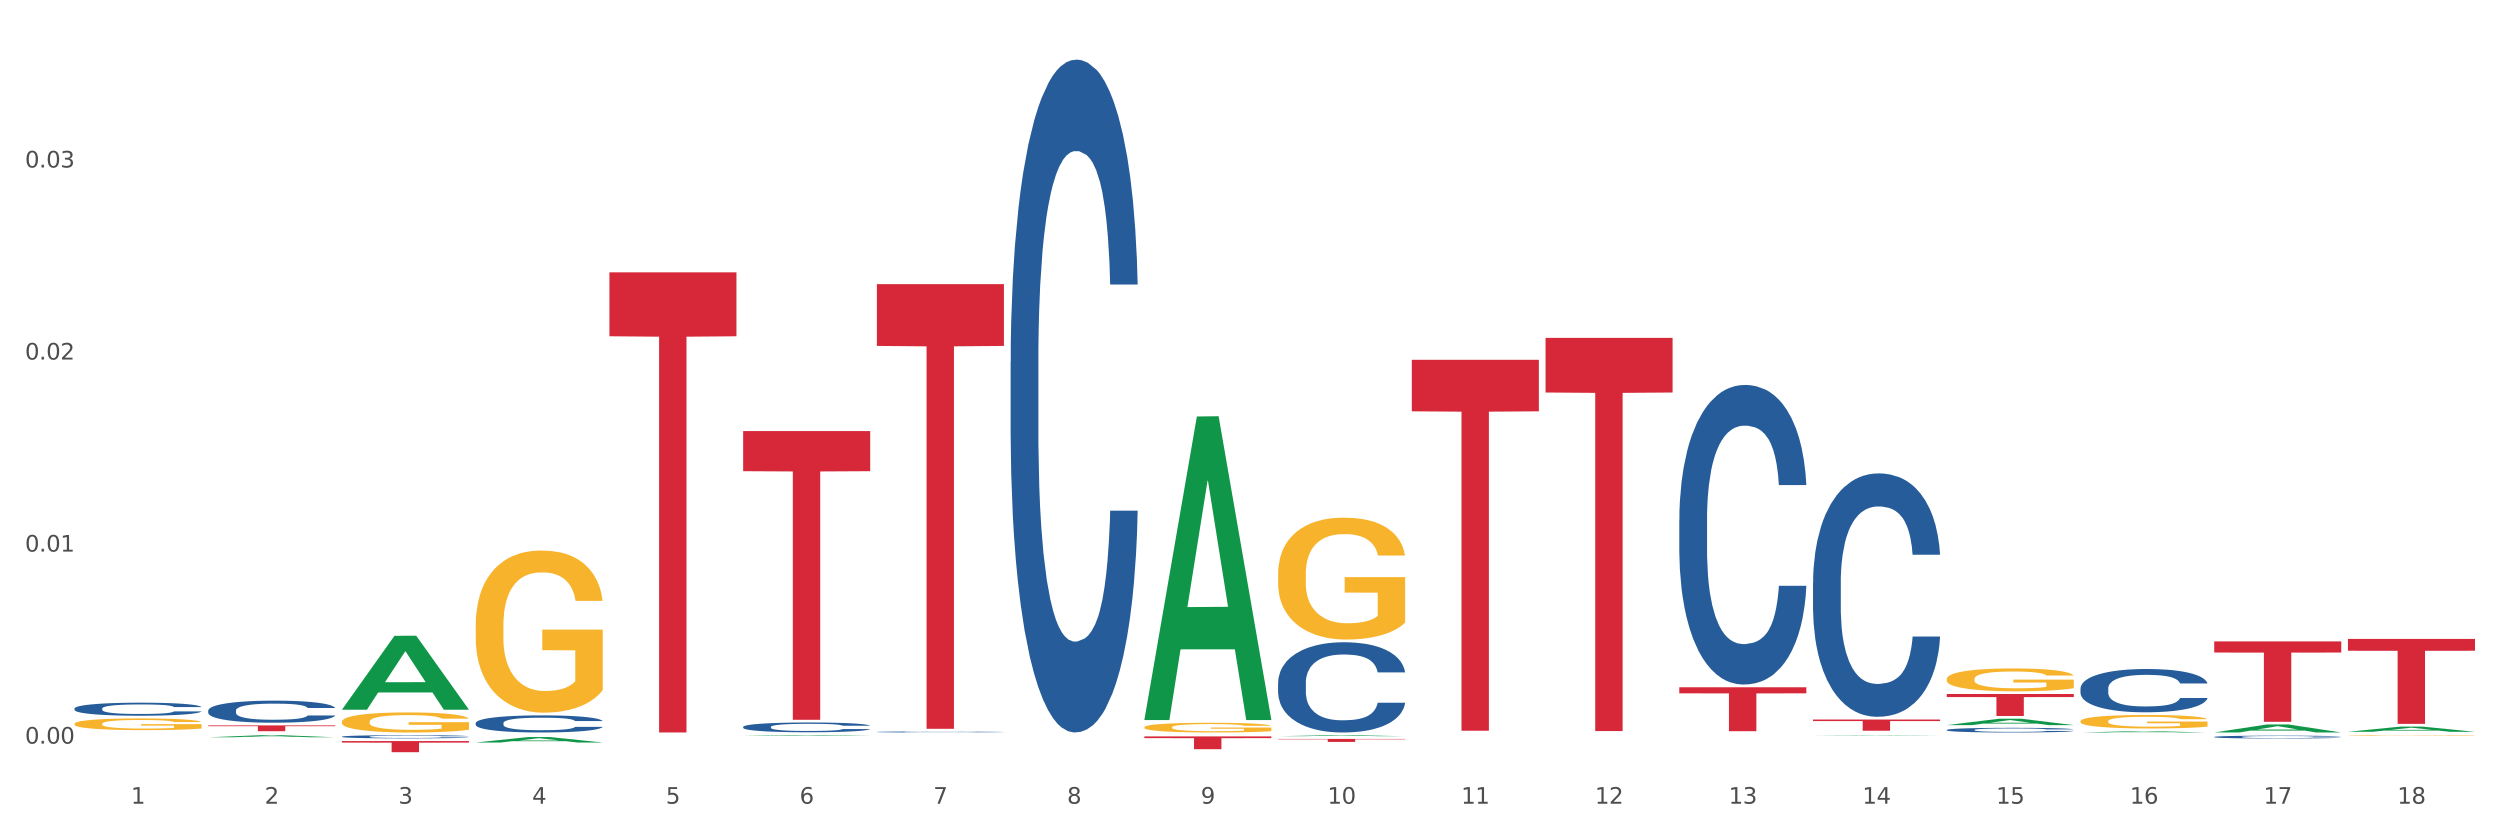 <?xml version="1.0" encoding="utf-8" standalone="no"?>
<!DOCTYPE svg PUBLIC "-//W3C//DTD SVG 1.1//EN"
  "http://www.w3.org/Graphics/SVG/1.1/DTD/svg11.dtd">
<svg xmlns:xlink="http://www.w3.org/1999/xlink" width="1080pt" height="360pt" viewBox="0 0 1080 360" xmlns="http://www.w3.org/2000/svg" version="1.1">
 <rect x="0" y="0" width="1080" height="360" fill="#333333" stroke="none"/>
 <defs>
  <style type="text/css">*{stroke-linejoin: round; stroke-linecap: butt}</style>
 </defs>
 <g id="figure_1">
  <g id="patch_1">
   <path d="M 0 360 
L 1080 360 
L 1080 0 
L 0 0 
z
" style="fill: #ffffff; stroke: #ffffff; stroke-linejoin: miter"/>
  </g>
  <g id="axes_1">
   <g id="matplotlib.axis_1">
    <g id="xtick_1">
     <g id="text_1">
      <!-- 1 -->
      <g style="fill: #4d4d4d" transform="translate(56.563 347.204) scale(0.096 -0.096)">
       <defs>
        <path id="DejaVuSans-31" d="M 794 531 
L 1825 531 
L 1825 4091 
L 703 3866 
L 703 4441 
L 1819 4666 
L 2450 4666 
L 2450 531 
L 3481 531 
L 3481 0 
L 794 0 
L 794 531 
z
" transform="scale(0.016)"/>
       </defs>
       <use xlink:href="#DejaVuSans-31"/>
      </g>
     </g>
    </g>
    <g id="xtick_2">
     <g id="text_2">
      <!-- 2 -->
      <g style="fill: #4d4d4d" transform="translate(114.336 347.204) scale(0.096 -0.096)">
       <defs>
        <path id="DejaVuSans-32" d="M 1228 531 
L 3431 531 
L 3431 0 
L 469 0 
L 469 531 
Q 828 903 1448 1529 
Q 2069 2156 2228 2338 
Q 2531 2678 2651 2914 
Q 2772 3150 2772 3378 
Q 2772 3750 2511 3984 
Q 2250 4219 1831 4219 
Q 1534 4219 1204 4116 
Q 875 4013 500 3803 
L 500 4441 
Q 881 4594 1212 4672 
Q 1544 4750 1819 4750 
Q 2544 4750 2975 4387 
Q 3406 4025 3406 3419 
Q 3406 3131 3298 2873 
Q 3191 2616 2906 2266 
Q 2828 2175 2409 1742 
Q 1991 1309 1228 531 
z
" transform="scale(0.016)"/>
       </defs>
       <use xlink:href="#DejaVuSans-32"/>
      </g>
     </g>
    </g>
    <g id="xtick_3">
     <g id="text_3">
      <!-- 3 -->
      <g style="fill: #4d4d4d" transform="translate(172.109 347.204) scale(0.096 -0.096)">
       <defs>
        <path id="DejaVuSans-33" d="M 2597 2516 
Q 3050 2419 3304 2112 
Q 3559 1806 3559 1356 
Q 3559 666 3084 287 
Q 2609 -91 1734 -91 
Q 1441 -91 1130 -33 
Q 819 25 488 141 
L 488 750 
Q 750 597 1062 519 
Q 1375 441 1716 441 
Q 2309 441 2620 675 
Q 2931 909 2931 1356 
Q 2931 1769 2642 2001 
Q 2353 2234 1838 2234 
L 1294 2234 
L 1294 2753 
L 1863 2753 
Q 2328 2753 2575 2939 
Q 2822 3125 2822 3475 
Q 2822 3834 2567 4026 
Q 2313 4219 1838 4219 
Q 1578 4219 1281 4162 
Q 984 4106 628 3988 
L 628 4550 
Q 988 4650 1302 4700 
Q 1616 4750 1894 4750 
Q 2613 4750 3031 4423 
Q 3450 4097 3450 3541 
Q 3450 3153 3228 2886 
Q 3006 2619 2597 2516 
z
" transform="scale(0.016)"/>
       </defs>
       <use xlink:href="#DejaVuSans-33"/>
      </g>
     </g>
    </g>
    <g id="xtick_4">
     <g id="text_4">
      <!-- 4 -->
      <g style="fill: #4d4d4d" transform="translate(229.882 347.204) scale(0.096 -0.096)">
       <defs>
        <path id="DejaVuSans-34" d="M 2419 4116 
L 825 1625 
L 2419 1625 
L 2419 4116 
z
M 2253 4666 
L 3047 4666 
L 3047 1625 
L 3713 1625 
L 3713 1100 
L 3047 1100 
L 3047 0 
L 2419 0 
L 2419 1100 
L 313 1100 
L 313 1709 
L 2253 4666 
z
" transform="scale(0.016)"/>
       </defs>
       <use xlink:href="#DejaVuSans-34"/>
      </g>
     </g>
    </g>
    <g id="xtick_5">
     <g id="text_5">
      <!-- 5 -->
      <g style="fill: #4d4d4d" transform="translate(287.655 347.204) scale(0.096 -0.096)">
       <defs>
        <path id="DejaVuSans-35" d="M 691 4666 
L 3169 4666 
L 3169 4134 
L 1269 4134 
L 1269 2991 
Q 1406 3038 1543 3061 
Q 1681 3084 1819 3084 
Q 2600 3084 3056 2656 
Q 3513 2228 3513 1497 
Q 3513 744 3044 326 
Q 2575 -91 1722 -91 
Q 1428 -91 1123 -41 
Q 819 9 494 109 
L 494 744 
Q 775 591 1075 516 
Q 1375 441 1709 441 
Q 2250 441 2565 725 
Q 2881 1009 2881 1497 
Q 2881 1984 2565 2268 
Q 2250 2553 1709 2553 
Q 1456 2553 1204 2497 
Q 953 2441 691 2322 
L 691 4666 
z
" transform="scale(0.016)"/>
       </defs>
       <use xlink:href="#DejaVuSans-35"/>
      </g>
     </g>
    </g>
    <g id="xtick_6">
     <g id="text_6">
      <!-- 6 -->
      <g style="fill: #4d4d4d" transform="translate(345.428 347.204) scale(0.096 -0.096)">
       <defs>
        <path id="DejaVuSans-36" d="M 2113 2584 
Q 1688 2584 1439 2293 
Q 1191 2003 1191 1497 
Q 1191 994 1439 701 
Q 1688 409 2113 409 
Q 2538 409 2786 701 
Q 3034 994 3034 1497 
Q 3034 2003 2786 2293 
Q 2538 2584 2113 2584 
z
M 3366 4563 
L 3366 3988 
Q 3128 4100 2886 4159 
Q 2644 4219 2406 4219 
Q 1781 4219 1451 3797 
Q 1122 3375 1075 2522 
Q 1259 2794 1537 2939 
Q 1816 3084 2150 3084 
Q 2853 3084 3261 2657 
Q 3669 2231 3669 1497 
Q 3669 778 3244 343 
Q 2819 -91 2113 -91 
Q 1303 -91 875 529 
Q 447 1150 447 2328 
Q 447 3434 972 4092 
Q 1497 4750 2381 4750 
Q 2619 4750 2861 4703 
Q 3103 4656 3366 4563 
z
" transform="scale(0.016)"/>
       </defs>
       <use xlink:href="#DejaVuSans-36"/>
      </g>
     </g>
    </g>
    <g id="xtick_7">
     <g id="text_7">
      <!-- 7 -->
      <g style="fill: #4d4d4d" transform="translate(403.201 347.204) scale(0.096 -0.096)">
       <defs>
        <path id="DejaVuSans-37" d="M 525 4666 
L 3525 4666 
L 3525 4397 
L 1831 0 
L 1172 0 
L 2766 4134 
L 525 4134 
L 525 4666 
z
" transform="scale(0.016)"/>
       </defs>
       <use xlink:href="#DejaVuSans-37"/>
      </g>
     </g>
    </g>
    <g id="xtick_8">
     <g id="text_8">
      <!-- 8 -->
      <g style="fill: #4d4d4d" transform="translate(460.974 347.204) scale(0.096 -0.096)">
       <defs>
        <path id="DejaVuSans-38" d="M 2034 2216 
Q 1584 2216 1326 1975 
Q 1069 1734 1069 1313 
Q 1069 891 1326 650 
Q 1584 409 2034 409 
Q 2484 409 2743 651 
Q 3003 894 3003 1313 
Q 3003 1734 2745 1975 
Q 2488 2216 2034 2216 
z
M 1403 2484 
Q 997 2584 770 2862 
Q 544 3141 544 3541 
Q 544 4100 942 4425 
Q 1341 4750 2034 4750 
Q 2731 4750 3128 4425 
Q 3525 4100 3525 3541 
Q 3525 3141 3298 2862 
Q 3072 2584 2669 2484 
Q 3125 2378 3379 2068 
Q 3634 1759 3634 1313 
Q 3634 634 3220 271 
Q 2806 -91 2034 -91 
Q 1263 -91 848 271 
Q 434 634 434 1313 
Q 434 1759 690 2068 
Q 947 2378 1403 2484 
z
M 1172 3481 
Q 1172 3119 1398 2916 
Q 1625 2713 2034 2713 
Q 2441 2713 2670 2916 
Q 2900 3119 2900 3481 
Q 2900 3844 2670 4047 
Q 2441 4250 2034 4250 
Q 1625 4250 1398 4047 
Q 1172 3844 1172 3481 
z
" transform="scale(0.016)"/>
       </defs>
       <use xlink:href="#DejaVuSans-38"/>
      </g>
     </g>
    </g>
    <g id="xtick_9">
     <g id="text_9">
      <!-- 9 -->
      <g style="fill: #4d4d4d" transform="translate(518.747 347.204) scale(0.096 -0.096)">
       <defs>
        <path id="DejaVuSans-39" d="M 703 97 
L 703 672 
Q 941 559 1184 500 
Q 1428 441 1663 441 
Q 2288 441 2617 861 
Q 2947 1281 2994 2138 
Q 2813 1869 2534 1725 
Q 2256 1581 1919 1581 
Q 1219 1581 811 2004 
Q 403 2428 403 3163 
Q 403 3881 828 4315 
Q 1253 4750 1959 4750 
Q 2769 4750 3195 4129 
Q 3622 3509 3622 2328 
Q 3622 1225 3098 567 
Q 2575 -91 1691 -91 
Q 1453 -91 1209 -44 
Q 966 3 703 97 
z
M 1959 2075 
Q 2384 2075 2632 2365 
Q 2881 2656 2881 3163 
Q 2881 3666 2632 3958 
Q 2384 4250 1959 4250 
Q 1534 4250 1286 3958 
Q 1038 3666 1038 3163 
Q 1038 2656 1286 2365 
Q 1534 2075 1959 2075 
z
" transform="scale(0.016)"/>
       </defs>
       <use xlink:href="#DejaVuSans-39"/>
      </g>
     </g>
    </g>
    <g id="xtick_10">
     <g id="text_10">
      <!-- 10 -->
      <g style="fill: #4d4d4d" transform="translate(573.466 347.204) scale(0.096 -0.096)">
       <defs>
        <path id="DejaVuSans-30" d="M 2034 4250 
Q 1547 4250 1301 3770 
Q 1056 3291 1056 2328 
Q 1056 1369 1301 889 
Q 1547 409 2034 409 
Q 2525 409 2770 889 
Q 3016 1369 3016 2328 
Q 3016 3291 2770 3770 
Q 2525 4250 2034 4250 
z
M 2034 4750 
Q 2819 4750 3233 4129 
Q 3647 3509 3647 2328 
Q 3647 1150 3233 529 
Q 2819 -91 2034 -91 
Q 1250 -91 836 529 
Q 422 1150 422 2328 
Q 422 3509 836 4129 
Q 1250 4750 2034 4750 
z
" transform="scale(0.016)"/>
       </defs>
       <use xlink:href="#DejaVuSans-31"/>
       <use xlink:href="#DejaVuSans-30" transform="translate(63.623 0)"/>
      </g>
     </g>
    </g>
    <g id="xtick_11">
     <g id="text_11">
      <!-- 11 -->
      <g style="fill: #4d4d4d" transform="translate(631.239 347.204) scale(0.096 -0.096)">
       <use xlink:href="#DejaVuSans-31"/>
       <use xlink:href="#DejaVuSans-31" transform="translate(63.623 0)"/>
      </g>
     </g>
    </g>
    <g id="xtick_12">
     <g id="text_12">
      <!-- 12 -->
      <g style="fill: #4d4d4d" transform="translate(689.012 347.204) scale(0.096 -0.096)">
       <use xlink:href="#DejaVuSans-31"/>
       <use xlink:href="#DejaVuSans-32" transform="translate(63.623 0)"/>
      </g>
     </g>
    </g>
    <g id="xtick_13">
     <g id="text_13">
      <!-- 13 -->
      <g style="fill: #4d4d4d" transform="translate(746.785 347.204) scale(0.096 -0.096)">
       <use xlink:href="#DejaVuSans-31"/>
       <use xlink:href="#DejaVuSans-33" transform="translate(63.623 0)"/>
      </g>
     </g>
    </g>
    <g id="xtick_14">
     <g id="text_14">
      <!-- 14 -->
      <g style="fill: #4d4d4d" transform="translate(804.558 347.204) scale(0.096 -0.096)">
       <use xlink:href="#DejaVuSans-31"/>
       <use xlink:href="#DejaVuSans-34" transform="translate(63.623 0)"/>
      </g>
     </g>
    </g>
    <g id="xtick_15">
     <g id="text_15">
      <!-- 15 -->
      <g style="fill: #4d4d4d" transform="translate(862.331 347.204) scale(0.096 -0.096)">
       <use xlink:href="#DejaVuSans-31"/>
       <use xlink:href="#DejaVuSans-35" transform="translate(63.623 0)"/>
      </g>
     </g>
    </g>
    <g id="xtick_16">
     <g id="text_16">
      <!-- 16 -->
      <g style="fill: #4d4d4d" transform="translate(920.104 347.204) scale(0.096 -0.096)">
       <use xlink:href="#DejaVuSans-31"/>
       <use xlink:href="#DejaVuSans-36" transform="translate(63.623 0)"/>
      </g>
     </g>
    </g>
    <g id="xtick_17">
     <g id="text_17">
      <!-- 17 -->
      <g style="fill: #4d4d4d" transform="translate(977.877 347.204) scale(0.096 -0.096)">
       <use xlink:href="#DejaVuSans-31"/>
       <use xlink:href="#DejaVuSans-37" transform="translate(63.623 0)"/>
      </g>
     </g>
    </g>
    <g id="xtick_18">
     <g id="text_18">
      <!-- 18 -->
      <g style="fill: #4d4d4d" transform="translate(1035.65 347.204) scale(0.096 -0.096)">
       <use xlink:href="#DejaVuSans-31"/>
       <use xlink:href="#DejaVuSans-38" transform="translate(63.623 0)"/>
      </g>
     </g>
    </g>
    <g id="xtick_19"/>
    <g id="xtick_20"/>
    <g id="xtick_21"/>
    <g id="xtick_22"/>
    <g id="xtick_23"/>
    <g id="xtick_24"/>
    <g id="xtick_25"/>
    <g id="xtick_26"/>
    <g id="xtick_27"/>
    <g id="xtick_28"/>
    <g id="xtick_29"/>
    <g id="xtick_30"/>
    <g id="xtick_31"/>
    <g id="xtick_32"/>
    <g id="xtick_33"/>
    <g id="xtick_34"/>
    <g id="xtick_35"/>
   </g>
   <g id="matplotlib.axis_2">
    <g id="ytick_1">
     <g id="text_19">
      <!-- 0.00 -->
      <g style="fill: #4d4d4d" transform="translate(10.8 321.252) scale(0.096 -0.096)">
       <defs>
        <path id="DejaVuSans-2e" d="M 684 794 
L 1344 794 
L 1344 0 
L 684 0 
L 684 794 
z
" transform="scale(0.016)"/>
       </defs>
       <use xlink:href="#DejaVuSans-30"/>
       <use xlink:href="#DejaVuSans-2e" transform="translate(63.623 0)"/>
       <use xlink:href="#DejaVuSans-30" transform="translate(95.41 0)"/>
       <use xlink:href="#DejaVuSans-30" transform="translate(159.033 0)"/>
      </g>
     </g>
    </g>
    <g id="ytick_2">
     <g id="text_20">
      <!-- 0.01 -->
      <g style="fill: #4d4d4d" transform="translate(10.8 238.291) scale(0.096 -0.096)">
       <use xlink:href="#DejaVuSans-30"/>
       <use xlink:href="#DejaVuSans-2e" transform="translate(63.623 0)"/>
       <use xlink:href="#DejaVuSans-30" transform="translate(95.41 0)"/>
       <use xlink:href="#DejaVuSans-31" transform="translate(159.033 0)"/>
      </g>
     </g>
    </g>
    <g id="ytick_3">
     <g id="text_21">
      <!-- 0.02 -->
      <g style="fill: #4d4d4d" transform="translate(10.8 155.33) scale(0.096 -0.096)">
       <use xlink:href="#DejaVuSans-30"/>
       <use xlink:href="#DejaVuSans-2e" transform="translate(63.623 0)"/>
       <use xlink:href="#DejaVuSans-30" transform="translate(95.41 0)"/>
       <use xlink:href="#DejaVuSans-32" transform="translate(159.033 0)"/>
      </g>
     </g>
    </g>
    <g id="ytick_4">
     <g id="text_22">
      <!-- 0.03 -->
      <g style="fill: #4d4d4d" transform="translate(10.8 72.369) scale(0.096 -0.096)">
       <use xlink:href="#DejaVuSans-30"/>
       <use xlink:href="#DejaVuSans-2e" transform="translate(63.623 0)"/>
       <use xlink:href="#DejaVuSans-30" transform="translate(95.41 0)"/>
       <use xlink:href="#DejaVuSans-33" transform="translate(159.033 0)"/>
      </g>
     </g>
    </g>
    <g id="ytick_5"/>
    <g id="ytick_6"/>
    <g id="ytick_7"/>
    <g id="ytick_8"/>
   </g>
   <g id="PolyCollection_1">
    <path d="M 89.948 318.509 
L 90.005 318.508 
L 112.637 317.605 
L 122.03 317.604 
L 144.832 318.51 
L 133.969 318.51 
L 129.046 318.299 
L 105.678 318.299 
L 105.508 318.303 
L 100.755 318.51 
L 89.948 318.51 
L 89.948 318.509 
L 108.62 318.173 
L 126.104 318.173 
L 117.447 317.797 
L 117.334 317.796 
L 117.22 317.798 
L 108.563 318.173 
L 108.62 318.173 
L 89.948 318.509 
z
" clip-path="url(#pcb7387a9b8)" style="fill: #109648"/>
    <path d="M 321.04 186.216 
L 375.924 186.216 
L 375.924 203.55 
L 354.335 203.667 
L 354.335 310.949 
L 342.499 310.949 
L 342.499 203.667 
L 321.04 203.55 
L 321.04 186.333 
L 321.04 186.216 
z
" clip-path="url(#pcb7387a9b8)" style="fill: #d62839"/>
    <path d="M 378.813 122.74 
L 433.697 122.74 
L 433.697 149.435 
L 412.108 149.615 
L 412.108 314.832 
L 400.272 314.832 
L 400.272 149.615 
L 378.813 149.435 
L 378.813 122.921 
L 378.813 122.74 
z
" clip-path="url(#pcb7387a9b8)" style="fill: #d62839"/>
    <path d="M 494.359 318.118 
L 549.243 318.118 
L 549.243 318.886 
L 527.654 318.891 
L 527.654 323.65 
L 515.818 323.65 
L 515.818 318.891 
L 494.359 318.886 
L 494.359 318.123 
L 494.359 318.118 
z
" clip-path="url(#pcb7387a9b8)" style="fill: #d62839"/>
    <path d="M 552.132 319.217 
L 607.016 319.217 
L 607.016 319.399 
L 585.427 319.4 
L 585.427 320.527 
L 573.591 320.527 
L 573.591 319.4 
L 552.132 319.399 
L 552.132 319.218 
L 552.132 319.217 
z
" clip-path="url(#pcb7387a9b8)" style="fill: #d62839"/>
    <path d="M 609.905 155.422 
L 664.789 155.422 
L 664.789 177.69 
L 643.2 177.84 
L 643.2 315.664 
L 631.364 315.664 
L 631.364 177.84 
L 609.905 177.69 
L 609.905 155.572 
L 609.905 155.422 
z
" clip-path="url(#pcb7387a9b8)" style="fill: #d62839"/>
    <path d="M 667.678 145.954 
L 722.562 145.954 
L 722.562 169.561 
L 700.973 169.721 
L 700.973 315.835 
L 689.137 315.835 
L 689.137 169.721 
L 667.678 169.561 
L 667.678 146.113 
L 667.678 145.954 
z
" clip-path="url(#pcb7387a9b8)" style="fill: #d62839"/>
    <path d="M 725.451 296.889 
L 780.335 296.889 
L 780.335 299.526 
L 758.746 299.544 
L 758.746 315.864 
L 746.91 315.864 
L 746.91 299.544 
L 725.451 299.526 
L 725.451 296.907 
L 725.451 296.889 
z
" clip-path="url(#pcb7387a9b8)" style="fill: #d62839"/>
    <path d="M 783.224 310.83 
L 838.108 310.83 
L 838.108 311.501 
L 816.519 311.506 
L 816.519 315.664 
L 804.683 315.664 
L 804.683 311.506 
L 783.224 311.501 
L 783.224 310.834 
L 783.224 310.83 
z
" clip-path="url(#pcb7387a9b8)" style="fill: #d62839"/>
    <path d="M 840.997 299.821 
L 895.881 299.821 
L 895.881 301.14 
L 874.291 301.149 
L 874.291 309.312 
L 862.456 309.312 
L 862.456 301.149 
L 840.997 301.14 
L 840.997 299.83 
L 840.997 299.821 
z
" clip-path="url(#pcb7387a9b8)" style="fill: #d62839"/>
    <path d="M 956.543 277.072 
L 1011.427 277.072 
L 1011.427 281.899 
L 989.837 281.931 
L 989.837 311.807 
L 978.002 311.807 
L 978.002 281.931 
L 956.543 281.899 
L 956.543 277.104 
L 956.543 277.072 
z
" clip-path="url(#pcb7387a9b8)" style="fill: #d62839"/>
    <path d="M 956.543 318.351 
L 956.608 318.35 
L 956.608 318.318 
L 956.802 318.276 
L 957.516 318.197 
L 958.424 318.137 
L 959.981 318.067 
L 960.824 318.038 
L 961.927 318.005 
L 964.198 317.952 
L 966.793 317.907 
L 968.609 317.882 
L 969.972 317.866 
L 973.021 317.838 
L 974.773 317.826 
L 976.589 317.816 
L 978.146 317.809 
L 980.741 317.801 
L 982.817 317.798 
L 985.217 317.797 
L 987.229 317.798 
L 989.888 317.802 
L 993.781 317.816 
L 995.273 317.824 
L 997.284 317.837 
L 999.36 317.855 
L 1001.047 317.873 
L 1002.993 317.899 
L 1005.004 317.933 
L 1006.951 317.976 
L 1008.313 318.015 
L 1009.416 318.057 
L 1010.389 318.108 
L 1011.103 318.163 
L 1011.427 318.209 
L 999.555 318.209 
L 999.231 318.167 
L 998.582 318.122 
L 997.933 318.092 
L 997.219 318.067 
L 996.116 318.039 
L 995.143 318.021 
L 993.521 317.999 
L 992.029 317.986 
L 990.797 317.978 
L 989.305 317.971 
L 986.126 317.965 
L 983.855 317.965 
L 982.428 317.967 
L 980.676 317.972 
L 979.184 317.98 
L 977.432 317.994 
L 976.07 318.009 
L 974.708 318.028 
L 973.929 318.041 
L 972.761 318.066 
L 971.983 318.086 
L 970.945 318.121 
L 970.361 318.146 
L 969.323 318.21 
L 968.869 318.258 
L 968.674 318.29 
L 968.545 318.326 
L 968.545 318.502 
L 968.934 318.581 
L 969.258 318.615 
L 969.777 318.653 
L 970.75 318.703 
L 972.178 318.751 
L 973.67 318.786 
L 974.902 318.808 
L 976.07 318.823 
L 977.238 318.836 
L 978.665 318.847 
L 979.833 318.854 
L 981.584 318.861 
L 983.66 318.864 
L 985.282 318.864 
L 988.591 318.858 
L 990.083 318.853 
L 991.51 318.845 
L 993.067 318.832 
L 994.3 318.819 
L 995.014 318.809 
L 996.181 318.787 
L 997.09 318.765 
L 997.868 318.739 
L 998.387 318.716 
L 998.971 318.683 
L 999.425 318.644 
L 999.555 318.624 
L 1011.427 318.624 
L 1011.168 318.665 
L 1010.713 318.704 
L 1009.805 318.757 
L 1009.092 318.787 
L 1007.989 318.825 
L 1006.821 318.856 
L 1005.199 318.891 
L 1003.707 318.917 
L 1002.15 318.94 
L 1000.463 318.96 
L 997.414 318.988 
L 996.311 318.996 
L 993.976 319.009 
L 992.159 319.017 
L 989.499 319.025 
L 986.774 319.03 
L 983.92 319.031 
L 981.39 319.029 
L 978.6 319.022 
L 976.849 319.015 
L 974.902 319.005 
L 972.632 318.989 
L 970.491 318.97 
L 968.48 318.947 
L 966.598 318.922 
L 964.847 318.892 
L 962.576 318.844 
L 960.889 318.796 
L 959.657 318.752 
L 958.813 318.715 
L 957.97 318.668 
L 957.516 318.635 
L 956.802 318.556 
L 956.543 318.483 
L 956.543 318.351 
z
" clip-path="url(#pcb7387a9b8)" style="fill: #255c99"/>
    <path d="M 263.267 117.641 
L 318.151 117.641 
L 318.151 145.267 
L 296.562 145.454 
L 296.562 316.437 
L 284.726 316.437 
L 284.726 145.454 
L 263.267 145.267 
L 263.267 117.828 
L 263.267 117.641 
z
" clip-path="url(#pcb7387a9b8)" style="fill: #d62839"/>
    <path d="M 898.77 297.411 
L 898.835 297.394 
L 898.835 296.916 
L 899.029 296.267 
L 899.743 295.072 
L 900.651 294.167 
L 902.208 293.108 
L 903.051 292.664 
L 904.154 292.169 
L 906.425 291.367 
L 909.02 290.684 
L 910.836 290.308 
L 912.199 290.069 
L 915.248 289.642 
L 917 289.454 
L 918.816 289.301 
L 920.373 289.198 
L 922.968 289.079 
L 925.044 289.027 
L 927.444 289.01 
L 929.456 289.027 
L 932.116 289.096 
L 936.008 289.301 
L 937.5 289.42 
L 939.511 289.625 
L 941.587 289.898 
L 943.274 290.171 
L 945.22 290.564 
L 947.231 291.076 
L 949.178 291.725 
L 950.54 292.323 
L 951.643 292.955 
L 952.616 293.723 
L 953.33 294.56 
L 953.654 295.26 
L 941.782 295.26 
L 941.458 294.628 
L 940.809 293.945 
L 940.16 293.484 
L 939.446 293.108 
L 938.344 292.681 
L 937.37 292.408 
L 935.749 292.084 
L 934.256 291.879 
L 933.024 291.759 
L 931.532 291.657 
L 928.353 291.554 
L 926.082 291.554 
L 924.655 291.589 
L 922.903 291.674 
L 921.411 291.793 
L 919.659 291.998 
L 918.297 292.22 
L 916.935 292.511 
L 916.156 292.715 
L 914.988 293.091 
L 914.21 293.398 
L 913.172 293.928 
L 912.588 294.303 
L 911.55 295.277 
L 911.096 295.994 
L 910.901 296.489 
L 910.772 297.035 
L 910.772 299.699 
L 911.161 300.894 
L 911.485 301.406 
L 912.004 301.987 
L 912.977 302.738 
L 914.405 303.472 
L 915.897 304.002 
L 917.129 304.326 
L 918.297 304.565 
L 919.465 304.753 
L 920.892 304.924 
L 922.06 305.026 
L 923.811 305.129 
L 925.887 305.18 
L 927.509 305.18 
L 930.818 305.095 
L 932.31 305.009 
L 933.737 304.89 
L 935.294 304.702 
L 936.527 304.497 
L 937.241 304.343 
L 938.408 304.019 
L 939.317 303.677 
L 940.095 303.285 
L 940.614 302.943 
L 941.198 302.431 
L 941.652 301.85 
L 941.782 301.543 
L 953.654 301.543 
L 953.395 302.158 
L 952.94 302.755 
L 952.032 303.558 
L 951.319 304.019 
L 950.216 304.582 
L 949.048 305.06 
L 947.426 305.59 
L 945.934 305.982 
L 944.377 306.324 
L 942.69 306.631 
L 939.641 307.058 
L 938.538 307.178 
L 936.203 307.383 
L 934.386 307.502 
L 931.726 307.622 
L 929.002 307.69 
L 926.147 307.707 
L 923.617 307.673 
L 920.827 307.57 
L 919.076 307.468 
L 917.129 307.314 
L 914.859 307.075 
L 912.718 306.785 
L 910.707 306.443 
L 908.825 306.051 
L 907.074 305.607 
L 904.803 304.873 
L 903.116 304.155 
L 901.884 303.49 
L 901.04 302.926 
L 900.197 302.209 
L 899.743 301.714 
L 899.029 300.519 
L 898.77 299.409 
L 898.77 297.411 
z
" clip-path="url(#pcb7387a9b8)" style="fill: #255c99"/>
    <path d="M 783.224 251.754 
L 783.289 251.657 
L 783.289 248.969 
L 783.483 245.319 
L 784.197 238.597 
L 785.105 233.507 
L 786.662 227.553 
L 787.506 225.056 
L 788.608 222.271 
L 790.879 217.757 
L 793.474 213.916 
L 795.291 211.803 
L 796.653 210.459 
L 799.702 208.058 
L 801.454 207.002 
L 803.27 206.137 
L 804.827 205.561 
L 807.422 204.889 
L 809.498 204.601 
L 811.899 204.505 
L 813.91 204.601 
L 816.57 204.985 
L 820.462 206.137 
L 821.954 206.809 
L 823.965 207.962 
L 826.041 209.498 
L 827.728 211.035 
L 829.674 213.244 
L 831.685 216.125 
L 833.632 219.774 
L 834.994 223.135 
L 836.097 226.689 
L 837.07 231.01 
L 837.784 235.716 
L 838.108 239.653 
L 826.236 239.653 
L 825.912 236.1 
L 825.263 232.259 
L 824.614 229.666 
L 823.9 227.553 
L 822.798 225.152 
L 821.824 223.615 
L 820.203 221.791 
L 818.71 220.638 
L 817.478 219.966 
L 815.986 219.39 
L 812.807 218.814 
L 810.536 218.814 
L 809.109 219.006 
L 807.357 219.486 
L 805.865 220.158 
L 804.114 221.311 
L 802.751 222.559 
L 801.389 224.192 
L 800.61 225.344 
L 799.443 227.457 
L 798.664 229.185 
L 797.626 232.163 
L 797.042 234.275 
L 796.004 239.749 
L 795.55 243.783 
L 795.355 246.568 
L 795.226 249.641 
L 795.226 264.622 
L 795.615 271.345 
L 795.939 274.226 
L 796.458 277.491 
L 797.431 281.716 
L 798.859 285.846 
L 800.351 288.823 
L 801.583 290.647 
L 802.751 291.992 
L 803.919 293.048 
L 805.346 294.009 
L 806.514 294.585 
L 808.266 295.161 
L 810.342 295.449 
L 811.963 295.449 
L 815.272 294.969 
L 816.764 294.489 
L 818.191 293.817 
L 819.748 292.76 
L 820.981 291.608 
L 821.695 290.743 
L 822.862 288.919 
L 823.771 286.998 
L 824.549 284.789 
L 825.068 282.869 
L 825.652 279.988 
L 826.106 276.722 
L 826.236 274.994 
L 838.108 274.994 
L 837.849 278.451 
L 837.394 281.812 
L 836.486 286.326 
L 835.773 288.919 
L 834.67 292.088 
L 833.502 294.777 
L 831.88 297.754 
L 830.388 299.963 
L 828.831 301.883 
L 827.144 303.612 
L 824.095 306.013 
L 822.992 306.685 
L 820.657 307.838 
L 818.84 308.51 
L 816.18 309.182 
L 813.456 309.566 
L 810.601 309.662 
L 808.071 309.47 
L 805.281 308.894 
L 803.53 308.318 
L 801.583 307.453 
L 799.313 306.109 
L 797.172 304.476 
L 795.161 302.556 
L 793.279 300.347 
L 791.528 297.85 
L 789.257 293.721 
L 787.57 289.687 
L 786.338 285.942 
L 785.494 282.773 
L 784.651 278.739 
L 784.197 275.954 
L 783.483 269.232 
L 783.224 262.99 
L 783.224 251.754 
z
" clip-path="url(#pcb7387a9b8)" style="fill: #255c99"/>
    <path d="M 725.451 224.448 
L 725.516 224.33 
L 725.516 221.021 
L 725.71 216.529 
L 726.424 208.255 
L 727.332 201.991 
L 728.889 194.663 
L 729.733 191.589 
L 730.835 188.162 
L 733.106 182.606 
L 735.701 177.878 
L 737.518 175.278 
L 738.88 173.623 
L 741.929 170.668 
L 743.681 169.368 
L 745.497 168.304 
L 747.054 167.595 
L 749.649 166.768 
L 751.725 166.413 
L 754.126 166.295 
L 756.137 166.413 
L 758.797 166.886 
L 762.689 168.304 
L 764.181 169.132 
L 766.192 170.55 
L 768.268 172.441 
L 769.955 174.333 
L 771.901 177.051 
L 773.912 180.597 
L 775.859 185.089 
L 777.221 189.225 
L 778.324 193.599 
L 779.297 198.918 
L 780.011 204.709 
L 780.335 209.556 
L 768.463 209.556 
L 768.139 205.182 
L 767.49 200.454 
L 766.841 197.263 
L 766.127 194.663 
L 765.025 191.708 
L 764.051 189.816 
L 762.43 187.571 
L 760.937 186.152 
L 759.705 185.325 
L 758.213 184.616 
L 755.034 183.907 
L 752.763 183.907 
L 751.336 184.143 
L 749.584 184.734 
L 748.092 185.561 
L 746.341 186.98 
L 744.978 188.516 
L 743.616 190.526 
L 742.837 191.944 
L 741.67 194.544 
L 740.891 196.672 
L 739.853 200.336 
L 739.269 202.936 
L 738.231 209.674 
L 737.777 214.638 
L 737.582 218.066 
L 737.453 221.848 
L 737.453 240.287 
L 737.842 248.561 
L 738.166 252.107 
L 738.685 256.126 
L 739.658 261.326 
L 741.086 266.409 
L 742.578 270.073 
L 743.81 272.319 
L 744.978 273.973 
L 746.146 275.274 
L 747.573 276.456 
L 748.741 277.165 
L 750.493 277.874 
L 752.569 278.229 
L 754.19 278.229 
L 757.499 277.638 
L 758.991 277.047 
L 760.418 276.219 
L 761.975 274.919 
L 763.208 273.501 
L 763.922 272.437 
L 765.089 270.191 
L 765.998 267.827 
L 766.776 265.109 
L 767.295 262.745 
L 767.879 259.199 
L 768.333 255.18 
L 768.463 253.052 
L 780.335 253.052 
L 780.076 257.307 
L 779.621 261.444 
L 778.713 267 
L 778 270.191 
L 776.897 274.092 
L 775.729 277.401 
L 774.107 281.065 
L 772.615 283.784 
L 771.058 286.148 
L 769.371 288.275 
L 766.322 291.23 
L 765.219 292.058 
L 762.884 293.476 
L 761.067 294.303 
L 758.407 295.131 
L 755.683 295.604 
L 752.828 295.722 
L 750.298 295.485 
L 747.508 294.776 
L 745.757 294.067 
L 743.81 293.003 
L 741.54 291.348 
L 739.399 289.339 
L 737.388 286.975 
L 735.506 284.257 
L 733.755 281.183 
L 731.484 276.101 
L 729.797 271.137 
L 728.565 266.527 
L 727.721 262.626 
L 726.878 257.662 
L 726.424 254.234 
L 725.71 245.96 
L 725.451 238.278 
L 725.451 224.448 
z
" clip-path="url(#pcb7387a9b8)" style="fill: #255c99"/>
    <path d="M 552.132 294.97 
L 552.197 294.935 
L 552.197 293.938 
L 552.391 292.585 
L 553.105 290.093 
L 554.013 288.207 
L 555.57 285.999 
L 556.414 285.074 
L 557.516 284.041 
L 559.787 282.368 
L 562.382 280.944 
L 564.199 280.161 
L 565.561 279.663 
L 568.61 278.773 
L 570.362 278.381 
L 572.178 278.061 
L 573.735 277.847 
L 576.33 277.598 
L 578.406 277.491 
L 580.807 277.456 
L 582.818 277.491 
L 585.478 277.634 
L 589.37 278.061 
L 590.862 278.31 
L 592.873 278.737 
L 594.949 279.307 
L 596.636 279.876 
L 598.582 280.695 
L 600.594 281.763 
L 602.54 283.116 
L 603.902 284.362 
L 605.005 285.679 
L 605.978 287.281 
L 606.692 289.025 
L 607.016 290.485 
L 595.144 290.485 
L 594.82 289.168 
L 594.171 287.744 
L 593.522 286.783 
L 592.809 285.999 
L 591.706 285.109 
L 590.733 284.54 
L 589.111 283.863 
L 587.619 283.436 
L 586.386 283.187 
L 584.894 282.973 
L 581.715 282.76 
L 579.444 282.76 
L 578.017 282.831 
L 576.265 283.009 
L 574.773 283.258 
L 573.022 283.685 
L 571.659 284.148 
L 570.297 284.753 
L 569.518 285.181 
L 568.351 285.964 
L 567.572 286.605 
L 566.534 287.708 
L 565.95 288.491 
L 564.912 290.521 
L 564.458 292.016 
L 564.263 293.048 
L 564.134 294.187 
L 564.134 299.741 
L 564.523 302.233 
L 564.847 303.301 
L 565.366 304.511 
L 566.339 306.078 
L 567.767 307.608 
L 569.259 308.712 
L 570.491 309.388 
L 571.659 309.887 
L 572.827 310.278 
L 574.254 310.634 
L 575.422 310.848 
L 577.174 311.061 
L 579.25 311.168 
L 580.871 311.168 
L 584.18 310.99 
L 585.672 310.812 
L 587.1 310.563 
L 588.657 310.171 
L 589.889 309.744 
L 590.603 309.424 
L 591.771 308.747 
L 592.679 308.036 
L 593.457 307.217 
L 593.976 306.505 
L 594.56 305.437 
L 595.014 304.226 
L 595.144 303.586 
L 607.016 303.586 
L 606.757 304.867 
L 606.303 306.113 
L 605.394 307.786 
L 604.681 308.747 
L 603.578 309.922 
L 602.41 310.919 
L 600.788 312.023 
L 599.296 312.841 
L 597.739 313.553 
L 596.052 314.194 
L 593.003 315.084 
L 591.9 315.333 
L 589.565 315.761 
L 587.748 316.01 
L 585.088 316.259 
L 582.364 316.401 
L 579.509 316.437 
L 576.979 316.366 
L 574.189 316.152 
L 572.438 315.939 
L 570.491 315.618 
L 568.221 315.12 
L 566.08 314.515 
L 564.069 313.803 
L 562.187 312.984 
L 560.436 312.058 
L 558.165 310.527 
L 556.478 309.032 
L 555.246 307.644 
L 554.402 306.469 
L 553.559 304.974 
L 553.105 303.942 
L 552.391 301.45 
L 552.132 299.136 
L 552.132 294.97 
z
" clip-path="url(#pcb7387a9b8)" style="fill: #255c99"/>
    <path d="M 436.586 156.363 
L 436.651 156.097 
L 436.651 148.665 
L 436.845 138.578 
L 437.559 119.996 
L 438.467 105.927 
L 440.024 89.468 
L 440.868 82.567 
L 441.97 74.869 
L 444.241 62.392 
L 446.836 51.774 
L 448.653 45.934 
L 450.015 42.218 
L 453.064 35.581 
L 454.816 32.661 
L 456.632 30.272 
L 458.189 28.679 
L 460.784 26.821 
L 462.86 26.025 
L 465.261 25.759 
L 467.272 26.025 
L 469.932 27.087 
L 473.824 30.272 
L 475.316 32.13 
L 477.327 35.316 
L 479.403 39.563 
L 481.09 43.81 
L 483.036 49.916 
L 485.048 57.879 
L 486.994 67.967 
L 488.356 77.258 
L 489.459 87.079 
L 490.432 99.025 
L 491.146 112.032 
L 491.47 122.916 
L 479.598 122.916 
L 479.274 113.094 
L 478.625 102.476 
L 477.976 95.308 
L 477.263 89.468 
L 476.16 82.832 
L 475.187 78.585 
L 473.565 73.541 
L 472.073 70.356 
L 470.84 68.498 
L 469.348 66.905 
L 466.169 65.312 
L 463.898 65.312 
L 462.471 65.843 
L 460.719 67.17 
L 459.227 69.029 
L 457.476 72.214 
L 456.113 75.665 
L 454.751 80.178 
L 453.972 83.363 
L 452.805 89.203 
L 452.026 93.981 
L 450.988 102.21 
L 450.404 108.05 
L 449.366 123.181 
L 448.912 134.33 
L 448.718 142.028 
L 448.588 150.523 
L 448.588 191.934 
L 448.977 210.516 
L 449.301 218.479 
L 449.82 227.505 
L 450.794 239.185 
L 452.221 250.599 
L 453.713 258.828 
L 454.946 263.872 
L 456.113 267.588 
L 457.281 270.508 
L 458.708 273.163 
L 459.876 274.756 
L 461.628 276.348 
L 463.704 277.145 
L 465.326 277.145 
L 468.634 275.817 
L 470.126 274.49 
L 471.554 272.632 
L 473.111 269.712 
L 474.343 266.526 
L 475.057 264.137 
L 476.225 259.094 
L 477.133 253.785 
L 477.911 247.679 
L 478.43 242.37 
L 479.014 234.406 
L 479.468 225.381 
L 479.598 220.603 
L 491.47 220.603 
L 491.211 230.159 
L 490.757 239.45 
L 489.848 251.926 
L 489.135 259.094 
L 488.032 267.854 
L 486.864 275.286 
L 485.242 283.515 
L 483.75 289.621 
L 482.193 294.93 
L 480.506 299.708 
L 477.457 306.345 
L 476.354 308.203 
L 474.019 311.388 
L 472.202 313.246 
L 469.542 315.105 
L 466.818 316.166 
L 463.963 316.432 
L 461.433 315.901 
L 458.643 314.308 
L 456.892 312.715 
L 454.946 310.326 
L 452.675 306.61 
L 450.534 302.097 
L 448.523 296.788 
L 446.642 290.683 
L 444.89 283.781 
L 442.619 272.366 
L 440.932 261.217 
L 439.7 250.865 
L 438.856 242.105 
L 438.013 230.956 
L 437.559 223.257 
L 436.845 204.676 
L 436.586 187.421 
L 436.586 156.363 
z
" clip-path="url(#pcb7387a9b8)" style="fill: #255c99"/>
    <path d="M 378.813 316.196 
L 378.878 316.196 
L 378.878 316.185 
L 379.072 316.169 
L 379.786 316.141 
L 380.694 316.12 
L 382.251 316.096 
L 383.095 316.085 
L 384.198 316.074 
L 386.468 316.055 
L 389.063 316.039 
L 390.88 316.03 
L 392.242 316.024 
L 395.291 316.014 
L 397.043 316.01 
L 398.859 316.007 
L 400.416 316.004 
L 403.011 316.001 
L 405.087 316 
L 407.488 316 
L 409.499 316 
L 412.159 316.002 
L 416.051 316.007 
L 417.543 316.009 
L 419.554 316.014 
L 421.63 316.02 
L 423.317 316.027 
L 425.263 316.036 
L 427.275 316.048 
L 429.221 316.063 
L 430.583 316.077 
L 431.686 316.092 
L 432.659 316.11 
L 433.373 316.13 
L 433.697 316.146 
L 421.825 316.146 
L 421.501 316.131 
L 420.852 316.115 
L 420.203 316.104 
L 419.49 316.096 
L 418.387 316.086 
L 417.414 316.079 
L 415.792 316.072 
L 414.3 316.067 
L 413.067 316.064 
L 411.575 316.062 
L 408.396 316.059 
L 406.125 316.059 
L 404.698 316.06 
L 402.946 316.062 
L 401.454 316.065 
L 399.703 316.07 
L 398.34 316.075 
L 396.978 316.082 
L 396.199 316.086 
L 395.032 316.095 
L 394.253 316.102 
L 393.215 316.115 
L 392.631 316.124 
L 391.593 316.146 
L 391.139 316.163 
L 390.945 316.175 
L 390.815 316.187 
L 390.815 316.25 
L 391.204 316.278 
L 391.528 316.29 
L 392.047 316.303 
L 393.021 316.321 
L 394.448 316.338 
L 395.94 316.35 
L 397.173 316.358 
L 398.34 316.364 
L 399.508 316.368 
L 400.935 316.372 
L 402.103 316.374 
L 403.855 316.377 
L 405.931 316.378 
L 407.553 316.378 
L 410.861 316.376 
L 412.353 316.374 
L 413.781 316.371 
L 415.338 316.367 
L 416.57 316.362 
L 417.284 316.358 
L 418.452 316.351 
L 419.36 316.343 
L 420.138 316.334 
L 420.657 316.326 
L 421.241 316.314 
L 421.695 316.3 
L 421.825 316.293 
L 433.697 316.293 
L 433.438 316.307 
L 432.984 316.321 
L 432.075 316.34 
L 431.362 316.351 
L 430.259 316.364 
L 429.091 316.375 
L 427.469 316.387 
L 425.977 316.397 
L 424.42 316.405 
L 422.733 316.412 
L 419.684 316.422 
L 418.581 316.425 
L 416.246 316.429 
L 414.429 316.432 
L 411.769 316.435 
L 409.045 316.437 
L 406.19 316.437 
L 403.66 316.436 
L 400.87 316.434 
L 399.119 316.431 
L 397.173 316.428 
L 394.902 316.422 
L 392.761 316.415 
L 390.75 316.407 
L 388.869 316.398 
L 387.117 316.388 
L 384.846 316.371 
L 383.16 316.354 
L 381.927 316.338 
L 381.084 316.325 
L 380.24 316.308 
L 379.786 316.297 
L 379.072 316.269 
L 378.813 316.243 
L 378.813 316.196 
z
" clip-path="url(#pcb7387a9b8)" style="fill: #255c99"/>
    <path d="M 321.04 314.014 
L 321.105 314.01 
L 321.105 313.902 
L 321.299 313.756 
L 322.013 313.486 
L 322.921 313.281 
L 324.478 313.042 
L 325.322 312.942 
L 326.425 312.83 
L 328.695 312.649 
L 331.29 312.495 
L 333.107 312.41 
L 334.469 312.356 
L 337.518 312.259 
L 339.27 312.217 
L 341.086 312.182 
L 342.643 312.159 
L 345.238 312.132 
L 347.314 312.12 
L 349.715 312.117 
L 351.726 312.12 
L 354.386 312.136 
L 358.278 312.182 
L 359.77 312.209 
L 361.781 312.255 
L 363.857 312.317 
L 365.544 312.379 
L 367.49 312.468 
L 369.502 312.583 
L 371.448 312.73 
L 372.81 312.865 
L 373.913 313.008 
L 374.886 313.181 
L 375.6 313.37 
L 375.924 313.528 
L 364.052 313.528 
L 363.728 313.386 
L 363.079 313.231 
L 362.43 313.127 
L 361.717 313.042 
L 360.614 312.946 
L 359.641 312.884 
L 358.019 312.811 
L 356.527 312.765 
L 355.294 312.738 
L 353.802 312.714 
L 350.623 312.691 
L 348.352 312.691 
L 346.925 312.699 
L 345.173 312.718 
L 343.681 312.745 
L 341.93 312.792 
L 340.567 312.842 
L 339.205 312.907 
L 338.426 312.954 
L 337.259 313.038 
L 336.48 313.108 
L 335.442 313.227 
L 334.858 313.312 
L 333.82 313.532 
L 333.366 313.694 
L 333.172 313.806 
L 333.042 313.929 
L 333.042 314.531 
L 333.431 314.801 
L 333.755 314.917 
L 334.274 315.048 
L 335.248 315.218 
L 336.675 315.384 
L 338.167 315.503 
L 339.4 315.577 
L 340.567 315.631 
L 341.735 315.673 
L 343.162 315.712 
L 344.33 315.735 
L 346.082 315.758 
L 348.158 315.769 
L 349.78 315.769 
L 353.088 315.75 
L 354.58 315.731 
L 356.008 315.704 
L 357.565 315.661 
L 358.797 315.615 
L 359.511 315.58 
L 360.679 315.507 
L 361.587 315.43 
L 362.365 315.341 
L 362.884 315.264 
L 363.468 315.148 
L 363.922 315.017 
L 364.052 314.948 
L 375.924 314.948 
L 375.665 315.087 
L 375.211 315.222 
L 374.302 315.403 
L 373.589 315.507 
L 372.486 315.634 
L 371.318 315.742 
L 369.696 315.862 
L 368.204 315.951 
L 366.647 316.028 
L 364.96 316.097 
L 361.911 316.194 
L 360.808 316.221 
L 358.473 316.267 
L 356.656 316.294 
L 353.996 316.321 
L 351.272 316.336 
L 348.417 316.34 
L 345.887 316.333 
L 343.097 316.309 
L 341.346 316.286 
L 339.4 316.252 
L 337.129 316.198 
L 334.988 316.132 
L 332.977 316.055 
L 331.096 315.966 
L 329.344 315.866 
L 327.073 315.7 
L 325.387 315.538 
L 324.154 315.388 
L 323.311 315.26 
L 322.467 315.098 
L 322.013 314.986 
L 321.299 314.716 
L 321.04 314.466 
L 321.04 314.014 
z
" clip-path="url(#pcb7387a9b8)" style="fill: #255c99"/>
    <path d="M 205.494 312.364 
L 205.559 312.358 
L 205.559 312.169 
L 205.753 311.912 
L 206.467 311.439 
L 207.375 311.081 
L 208.932 310.663 
L 209.776 310.487 
L 210.879 310.291 
L 213.149 309.974 
L 215.744 309.704 
L 217.561 309.555 
L 218.923 309.46 
L 221.972 309.292 
L 223.724 309.217 
L 225.54 309.156 
L 227.097 309.116 
L 229.692 309.069 
L 231.768 309.048 
L 234.169 309.042 
L 236.18 309.048 
L 238.84 309.075 
L 242.732 309.156 
L 244.224 309.204 
L 246.236 309.285 
L 248.312 309.393 
L 249.998 309.501 
L 251.945 309.656 
L 253.956 309.859 
L 255.902 310.116 
L 257.264 310.352 
L 258.367 310.602 
L 259.34 310.906 
L 260.054 311.237 
L 260.378 311.514 
L 248.506 311.514 
L 248.182 311.264 
L 247.533 310.993 
L 246.884 310.811 
L 246.171 310.663 
L 245.068 310.494 
L 244.095 310.386 
L 242.473 310.257 
L 240.981 310.176 
L 239.748 310.129 
L 238.256 310.088 
L 235.077 310.048 
L 232.806 310.048 
L 231.379 310.061 
L 229.627 310.095 
L 228.135 310.143 
L 226.384 310.224 
L 225.021 310.311 
L 223.659 310.426 
L 222.88 310.507 
L 221.713 310.656 
L 220.934 310.777 
L 219.896 310.987 
L 219.312 311.135 
L 218.274 311.52 
L 217.82 311.804 
L 217.626 312 
L 217.496 312.216 
L 217.496 313.269 
L 217.885 313.742 
L 218.209 313.945 
L 218.728 314.174 
L 219.702 314.472 
L 221.129 314.762 
L 222.621 314.971 
L 223.854 315.1 
L 225.021 315.194 
L 226.189 315.269 
L 227.616 315.336 
L 228.784 315.377 
L 230.536 315.417 
L 232.612 315.437 
L 234.234 315.437 
L 237.542 315.404 
L 239.034 315.37 
L 240.462 315.323 
L 242.019 315.248 
L 243.251 315.167 
L 243.965 315.107 
L 245.133 314.978 
L 246.041 314.843 
L 246.819 314.688 
L 247.338 314.553 
L 247.922 314.35 
L 248.376 314.12 
L 248.506 313.999 
L 260.378 313.999 
L 260.119 314.242 
L 259.665 314.478 
L 258.756 314.796 
L 258.043 314.978 
L 256.94 315.201 
L 255.772 315.39 
L 254.15 315.6 
L 252.658 315.755 
L 251.101 315.89 
L 249.414 316.012 
L 246.365 316.18 
L 245.262 316.228 
L 242.927 316.309 
L 241.11 316.356 
L 238.45 316.403 
L 235.726 316.43 
L 232.871 316.437 
L 230.341 316.423 
L 227.551 316.383 
L 225.8 316.342 
L 223.854 316.282 
L 221.583 316.187 
L 219.442 316.072 
L 217.431 315.937 
L 215.55 315.782 
L 213.798 315.606 
L 211.527 315.316 
L 209.841 315.032 
L 208.608 314.769 
L 207.765 314.546 
L 206.921 314.262 
L 206.467 314.066 
L 205.753 313.594 
L 205.494 313.155 
L 205.494 312.364 
z
" clip-path="url(#pcb7387a9b8)" style="fill: #255c99"/>
    <path d="M 147.721 318.222 
L 147.786 318.221 
L 147.786 318.186 
L 147.98 318.138 
L 148.694 318.05 
L 149.602 317.984 
L 151.159 317.906 
L 152.003 317.873 
L 153.106 317.837 
L 155.376 317.778 
L 157.971 317.727 
L 159.788 317.7 
L 161.15 317.682 
L 164.199 317.651 
L 165.951 317.637 
L 167.767 317.626 
L 169.324 317.618 
L 171.919 317.609 
L 173.995 317.606 
L 176.396 317.604 
L 178.407 317.606 
L 181.067 317.611 
L 184.959 317.626 
L 186.451 317.635 
L 188.463 317.65 
L 190.539 317.67 
L 192.225 317.69 
L 194.172 317.719 
L 196.183 317.756 
L 198.129 317.804 
L 199.491 317.848 
L 200.594 317.895 
L 201.567 317.951 
L 202.281 318.013 
L 202.605 318.064 
L 190.733 318.064 
L 190.409 318.018 
L 189.76 317.967 
L 189.111 317.934 
L 188.398 317.906 
L 187.295 317.874 
L 186.322 317.854 
L 184.7 317.831 
L 183.208 317.815 
L 181.975 317.807 
L 180.483 317.799 
L 177.304 317.792 
L 175.033 317.792 
L 173.606 317.794 
L 171.854 317.8 
L 170.362 317.809 
L 168.611 317.824 
L 167.248 317.841 
L 165.886 317.862 
L 165.107 317.877 
L 163.94 317.905 
L 163.161 317.927 
L 162.123 317.966 
L 161.539 317.994 
L 160.501 318.065 
L 160.047 318.118 
L 159.853 318.155 
L 159.723 318.195 
L 159.723 318.391 
L 160.112 318.479 
L 160.436 318.516 
L 160.955 318.559 
L 161.929 318.614 
L 163.356 318.668 
L 164.848 318.707 
L 166.081 318.731 
L 167.248 318.749 
L 168.416 318.763 
L 169.843 318.775 
L 171.011 318.783 
L 172.763 318.79 
L 174.839 318.794 
L 176.461 318.794 
L 179.769 318.788 
L 181.261 318.782 
L 182.689 318.773 
L 184.246 318.759 
L 185.478 318.744 
L 186.192 318.733 
L 187.36 318.709 
L 188.268 318.684 
L 189.046 318.655 
L 189.565 318.63 
L 190.149 318.592 
L 190.603 318.549 
L 190.733 318.526 
L 202.605 318.526 
L 202.346 318.572 
L 201.892 318.616 
L 200.983 318.675 
L 200.27 318.709 
L 199.167 318.75 
L 197.999 318.785 
L 196.377 318.824 
L 194.885 318.853 
L 193.328 318.878 
L 191.641 318.901 
L 188.592 318.932 
L 187.489 318.941 
L 185.154 318.956 
L 183.337 318.965 
L 180.678 318.974 
L 177.953 318.979 
L 175.098 318.98 
L 172.568 318.978 
L 169.778 318.97 
L 168.027 318.962 
L 166.081 318.951 
L 163.81 318.934 
L 161.669 318.912 
L 159.658 318.887 
L 157.777 318.858 
L 156.025 318.825 
L 153.754 318.771 
L 152.068 318.719 
L 150.835 318.67 
L 149.992 318.628 
L 149.148 318.575 
L 148.694 318.539 
L 147.98 318.451 
L 147.721 318.369 
L 147.721 318.222 
z
" clip-path="url(#pcb7387a9b8)" style="fill: #255c99"/>
    <path d="M 89.948 306.962 
L 90.013 306.953 
L 90.013 306.709 
L 90.207 306.379 
L 90.921 305.77 
L 91.829 305.308 
L 93.386 304.769 
L 94.23 304.543 
L 95.333 304.29 
L 97.603 303.882 
L 100.198 303.534 
L 102.015 303.342 
L 103.377 303.22 
L 106.426 303.003 
L 108.178 302.907 
L 109.994 302.829 
L 111.551 302.777 
L 114.146 302.716 
L 116.222 302.69 
L 118.623 302.681 
L 120.634 302.69 
L 123.294 302.724 
L 127.186 302.829 
L 128.678 302.89 
L 130.69 302.994 
L 132.766 303.133 
L 134.452 303.273 
L 136.399 303.473 
L 138.41 303.734 
L 140.356 304.064 
L 141.718 304.369 
L 142.821 304.691 
L 143.794 305.082 
L 144.508 305.509 
L 144.832 305.865 
L 132.96 305.865 
L 132.636 305.543 
L 131.987 305.195 
L 131.338 304.96 
L 130.625 304.769 
L 129.522 304.551 
L 128.549 304.412 
L 126.927 304.247 
L 125.435 304.143 
L 124.202 304.082 
L 122.71 304.029 
L 119.531 303.977 
L 117.26 303.977 
L 115.833 303.995 
L 114.082 304.038 
L 112.589 304.099 
L 110.838 304.203 
L 109.475 304.317 
L 108.113 304.464 
L 107.335 304.569 
L 106.167 304.76 
L 105.388 304.917 
L 104.35 305.187 
L 103.766 305.378 
L 102.728 305.874 
L 102.274 306.239 
L 102.08 306.492 
L 101.95 306.77 
L 101.95 308.127 
L 102.339 308.736 
L 102.663 308.997 
L 103.183 309.293 
L 104.156 309.676 
L 105.583 310.05 
L 107.075 310.32 
L 108.308 310.485 
L 109.475 310.607 
L 110.643 310.703 
L 112.07 310.79 
L 113.238 310.842 
L 114.99 310.894 
L 117.066 310.92 
L 118.688 310.92 
L 121.996 310.877 
L 123.488 310.833 
L 124.916 310.772 
L 126.473 310.677 
L 127.705 310.572 
L 128.419 310.494 
L 129.587 310.329 
L 130.495 310.155 
L 131.273 309.954 
L 131.792 309.78 
L 132.376 309.519 
L 132.83 309.224 
L 132.96 309.067 
L 144.832 309.067 
L 144.573 309.38 
L 144.119 309.685 
L 143.21 310.094 
L 142.497 310.329 
L 141.394 310.616 
L 140.226 310.859 
L 138.604 311.129 
L 137.112 311.329 
L 135.555 311.503 
L 133.868 311.66 
L 130.819 311.877 
L 129.716 311.938 
L 127.381 312.043 
L 125.564 312.104 
L 122.905 312.164 
L 120.18 312.199 
L 117.325 312.208 
L 114.795 312.191 
L 112.006 312.138 
L 110.254 312.086 
L 108.308 312.008 
L 106.037 311.886 
L 103.896 311.738 
L 101.885 311.564 
L 100.004 311.364 
L 98.252 311.138 
L 95.981 310.764 
L 94.295 310.398 
L 93.062 310.059 
L 92.219 309.772 
L 91.375 309.406 
L 90.921 309.154 
L 90.207 308.545 
L 89.948 307.979 
L 89.948 306.962 
z
" clip-path="url(#pcb7387a9b8)" style="fill: #255c99"/>
    <path d="M 32.175 306.09 
L 32.24 306.084 
L 32.24 305.94 
L 32.434 305.745 
L 33.148 305.385 
L 34.056 305.112 
L 35.613 304.793 
L 36.457 304.66 
L 37.56 304.511 
L 39.83 304.269 
L 42.425 304.063 
L 44.242 303.95 
L 45.604 303.878 
L 48.653 303.749 
L 50.405 303.693 
L 52.221 303.646 
L 53.778 303.616 
L 56.373 303.58 
L 58.449 303.564 
L 60.85 303.559 
L 62.861 303.564 
L 65.521 303.585 
L 69.413 303.646 
L 70.905 303.682 
L 72.917 303.744 
L 74.993 303.826 
L 76.679 303.909 
L 78.626 304.027 
L 80.637 304.181 
L 82.583 304.377 
L 83.945 304.557 
L 85.048 304.747 
L 86.021 304.979 
L 86.735 305.231 
L 87.059 305.442 
L 75.187 305.442 
L 74.863 305.251 
L 74.214 305.046 
L 73.565 304.907 
L 72.852 304.793 
L 71.749 304.665 
L 70.776 304.583 
L 69.154 304.485 
L 67.662 304.423 
L 66.429 304.387 
L 64.937 304.356 
L 61.758 304.325 
L 59.487 304.325 
L 58.06 304.336 
L 56.309 304.361 
L 54.816 304.397 
L 53.065 304.459 
L 51.702 304.526 
L 50.34 304.613 
L 49.562 304.675 
L 48.394 304.788 
L 47.615 304.881 
L 46.577 305.04 
L 45.993 305.154 
L 44.955 305.447 
L 44.501 305.663 
L 44.307 305.812 
L 44.177 305.976 
L 44.177 306.779 
L 44.566 307.139 
L 44.891 307.293 
L 45.41 307.468 
L 46.383 307.694 
L 47.81 307.916 
L 49.302 308.075 
L 50.535 308.173 
L 51.702 308.245 
L 52.87 308.301 
L 54.297 308.353 
L 55.465 308.384 
L 57.217 308.415 
L 59.293 308.43 
L 60.915 308.43 
L 64.223 308.404 
L 65.715 308.378 
L 67.143 308.342 
L 68.7 308.286 
L 69.932 308.224 
L 70.646 308.178 
L 71.814 308.08 
L 72.722 307.977 
L 73.5 307.859 
L 74.019 307.756 
L 74.603 307.602 
L 75.057 307.427 
L 75.187 307.334 
L 87.059 307.334 
L 86.8 307.52 
L 86.346 307.7 
L 85.437 307.941 
L 84.724 308.08 
L 83.621 308.25 
L 82.453 308.394 
L 80.831 308.553 
L 79.339 308.672 
L 77.782 308.775 
L 76.095 308.867 
L 73.046 308.996 
L 71.943 309.032 
L 69.608 309.093 
L 67.791 309.129 
L 65.132 309.165 
L 62.407 309.186 
L 59.552 309.191 
L 57.022 309.181 
L 54.233 309.15 
L 52.481 309.119 
L 50.535 309.073 
L 48.264 309.001 
L 46.123 308.913 
L 44.112 308.811 
L 42.231 308.692 
L 40.479 308.559 
L 38.208 308.337 
L 36.522 308.121 
L 35.289 307.921 
L 34.446 307.751 
L 33.602 307.535 
L 33.148 307.386 
L 32.434 307.026 
L 32.175 306.691 
L 32.175 306.09 
z
" clip-path="url(#pcb7387a9b8)" style="fill: #255c99"/>
    <path d="M 32.175 312.696 
L 32.24 312.691 
L 32.24 312.525 
L 32.369 312.382 
L 33.017 312.035 
L 33.989 311.749 
L 34.702 311.596 
L 35.415 311.472 
L 36.257 311.347 
L 37.294 311.218 
L 39.173 311.028 
L 40.34 310.931 
L 41.765 310.83 
L 44.357 310.682 
L 46.236 310.599 
L 48.18 310.529 
L 51.355 310.446 
L 53.429 310.409 
L 55.632 310.382 
L 58.289 310.363 
L 60.298 310.359 
L 64.704 310.372 
L 68.462 310.414 
L 70.277 310.446 
L 72.609 310.502 
L 73.84 310.539 
L 75.849 310.613 
L 77.923 310.71 
L 79.348 310.793 
L 81.487 310.95 
L 83.107 311.107 
L 84.597 311.301 
L 85.375 311.435 
L 85.958 311.559 
L 86.476 311.703 
L 86.995 311.929 
L 75.331 311.929 
L 74.877 311.767 
L 74.164 311.615 
L 73.128 311.467 
L 72.22 311.375 
L 70.665 311.259 
L 69.24 311.185 
L 67.749 311.13 
L 65.935 311.084 
L 64.509 311.061 
L 62.501 311.042 
L 58.548 311.047 
L 55.891 311.084 
L 54.077 311.13 
L 52.911 311.171 
L 51.874 311.218 
L 50.707 311.282 
L 49.347 311.379 
L 48.375 311.467 
L 47.403 311.578 
L 46.625 311.689 
L 45.912 311.818 
L 45.329 311.957 
L 44.876 312.1 
L 44.487 312.275 
L 44.163 312.566 
L 44.163 313.199 
L 44.292 313.342 
L 44.616 313.532 
L 45.005 313.675 
L 45.653 313.846 
L 46.236 313.961 
L 47.338 314.128 
L 48.569 314.266 
L 49.541 314.354 
L 50.513 314.428 
L 52.198 314.53 
L 54.077 314.613 
L 55.697 314.663 
L 57.9 314.71 
L 59.39 314.728 
L 60.686 314.737 
L 63.861 314.737 
L 66.129 314.724 
L 68.657 314.691 
L 70.601 314.65 
L 72.22 314.599 
L 74.035 314.516 
L 75.201 314.437 
L 75.201 313.472 
L 60.946 313.467 
L 60.946 312.825 
L 87.059 312.825 
L 87.059 314.71 
L 85.958 314.807 
L 84.727 314.894 
L 83.431 314.973 
L 81.487 315.07 
L 79.154 315.162 
L 77.08 315.227 
L 74.877 315.282 
L 72.285 315.333 
L 68.916 315.379 
L 66.842 315.398 
L 64.25 315.412 
L 61.205 315.416 
L 58.548 315.407 
L 55.956 315.384 
L 53.235 315.342 
L 50.578 315.282 
L 48.569 315.222 
L 46.56 315.148 
L 44.422 315.051 
L 42.737 314.959 
L 41.441 314.876 
L 40.016 314.77 
L 38.46 314.631 
L 37.294 314.506 
L 36.257 314.377 
L 35.156 314.211 
L 34.378 314.068 
L 33.601 313.887 
L 33.147 313.754 
L 32.629 313.546 
L 32.24 313.255 
L 32.175 312.696 
z
" clip-path="url(#pcb7387a9b8)" style="fill: #f7b32b"/>
    <path d="M 840.997 315.326 
L 841.062 315.325 
L 841.062 315.273 
L 841.256 315.203 
L 841.97 315.074 
L 842.878 314.977 
L 844.435 314.862 
L 845.278 314.814 
L 846.381 314.761 
L 848.652 314.674 
L 851.247 314.601 
L 853.063 314.56 
L 854.426 314.534 
L 857.475 314.488 
L 859.227 314.468 
L 861.043 314.452 
L 862.6 314.441 
L 865.195 314.428 
L 867.271 314.422 
L 869.672 314.42 
L 871.683 314.422 
L 874.343 314.43 
L 878.235 314.452 
L 879.727 314.465 
L 881.738 314.487 
L 883.814 314.516 
L 885.501 314.546 
L 887.447 314.588 
L 889.458 314.643 
L 891.405 314.713 
L 892.767 314.778 
L 893.87 314.846 
L 894.843 314.929 
L 895.557 315.019 
L 895.881 315.094 
L 884.009 315.094 
L 883.685 315.026 
L 883.036 314.953 
L 882.387 314.903 
L 881.673 314.862 
L 880.571 314.816 
L 879.597 314.787 
L 877.976 314.752 
L 876.483 314.73 
L 875.251 314.717 
L 873.759 314.706 
L 870.58 314.695 
L 868.309 314.695 
L 866.882 314.698 
L 865.13 314.708 
L 863.638 314.721 
L 861.887 314.743 
L 860.524 314.767 
L 859.162 314.798 
L 858.383 314.82 
L 857.216 314.86 
L 856.437 314.894 
L 855.399 314.951 
L 854.815 314.991 
L 853.777 315.096 
L 853.323 315.174 
L 853.128 315.227 
L 852.999 315.286 
L 852.999 315.573 
L 853.388 315.702 
L 853.712 315.757 
L 854.231 315.82 
L 855.204 315.901 
L 856.632 315.98 
L 858.124 316.037 
L 859.356 316.072 
L 860.524 316.098 
L 861.692 316.118 
L 863.119 316.137 
L 864.287 316.148 
L 866.039 316.159 
L 868.115 316.164 
L 869.736 316.164 
L 873.045 316.155 
L 874.537 316.146 
L 875.964 316.133 
L 877.521 316.113 
L 878.754 316.091 
L 879.468 316.074 
L 880.635 316.039 
L 881.544 316.002 
L 882.322 315.96 
L 882.841 315.923 
L 883.425 315.868 
L 883.879 315.805 
L 884.009 315.772 
L 895.881 315.772 
L 895.622 315.838 
L 895.167 315.903 
L 894.259 315.989 
L 893.546 316.039 
L 892.443 316.1 
L 891.275 316.152 
L 889.653 316.209 
L 888.161 316.251 
L 886.604 316.288 
L 884.917 316.321 
L 881.868 316.367 
L 880.765 316.38 
L 878.43 316.402 
L 876.613 316.415 
L 873.953 316.428 
L 871.229 316.435 
L 868.374 316.437 
L 865.844 316.433 
L 863.054 316.422 
L 861.303 316.411 
L 859.356 316.395 
L 857.086 316.369 
L 854.945 316.338 
L 852.934 316.301 
L 851.052 316.258 
L 849.301 316.21 
L 847.03 316.131 
L 845.343 316.054 
L 844.111 315.982 
L 843.267 315.921 
L 842.424 315.844 
L 841.97 315.791 
L 841.256 315.662 
L 840.997 315.542 
L 840.997 315.326 
z
" clip-path="url(#pcb7387a9b8)" style="fill: #255c99"/>
    <path d="M 147.721 320.147 
L 202.605 320.147 
L 202.605 320.815 
L 181.016 320.819 
L 181.016 324.95 
L 169.18 324.95 
L 169.18 320.819 
L 147.721 320.815 
L 147.721 320.152 
L 147.721 320.147 
z
" clip-path="url(#pcb7387a9b8)" style="fill: #d62839"/>
    <path d="M 1014.316 276.027 
L 1069.2 276.027 
L 1069.2 281.126 
L 1047.61 281.16 
L 1047.61 312.717 
L 1035.775 312.717 
L 1035.775 281.16 
L 1014.316 281.126 
L 1014.316 276.061 
L 1014.316 276.027 
z
" clip-path="url(#pcb7387a9b8)" style="fill: #d62839"/>
    <path d="M 205.494 320.757 
L 205.551 320.755 
L 228.183 318.404 
L 237.576 318.402 
L 260.378 320.762 
L 249.515 320.762 
L 244.592 320.212 
L 221.224 320.212 
L 221.054 320.221 
L 216.301 320.762 
L 205.494 320.762 
L 205.494 320.757 
L 224.166 319.884 
L 241.65 319.882 
L 232.993 318.905 
L 232.88 318.901 
L 232.766 318.907 
L 224.109 319.882 
L 224.166 319.884 
L 205.494 320.757 
z
" clip-path="url(#pcb7387a9b8)" style="fill: #109648"/>
    <path d="M 494.359 314.18 
L 494.424 314.176 
L 494.424 314.038 
L 494.553 313.92 
L 495.201 313.632 
L 496.173 313.395 
L 496.886 313.268 
L 497.599 313.165 
L 498.441 313.061 
L 499.478 312.954 
L 501.357 312.797 
L 502.523 312.717 
L 503.949 312.632 
L 506.541 312.51 
L 508.42 312.441 
L 510.364 312.383 
L 513.539 312.314 
L 515.613 312.284 
L 517.816 312.261 
L 520.473 312.245 
L 522.481 312.241 
L 526.888 312.253 
L 530.646 312.287 
L 532.46 312.314 
L 534.793 312.36 
L 536.024 312.391 
L 538.033 312.452 
L 540.107 312.533 
L 541.532 312.602 
L 543.671 312.732 
L 545.29 312.862 
L 546.781 313.023 
L 547.558 313.134 
L 548.142 313.238 
L 548.66 313.356 
L 549.178 313.544 
L 537.515 313.544 
L 537.061 313.41 
L 536.348 313.284 
L 535.311 313.161 
L 534.404 313.084 
L 532.849 312.989 
L 531.424 312.927 
L 529.933 312.881 
L 528.119 312.843 
L 526.693 312.824 
L 524.685 312.809 
L 520.732 312.812 
L 518.075 312.843 
L 516.261 312.881 
L 515.094 312.916 
L 514.058 312.954 
L 512.891 313.008 
L 511.53 313.088 
L 510.558 313.161 
L 509.586 313.253 
L 508.809 313.345 
L 508.096 313.452 
L 507.513 313.567 
L 507.059 313.686 
L 506.671 313.832 
L 506.347 314.073 
L 506.347 314.598 
L 506.476 314.717 
L 506.8 314.874 
L 507.189 314.992 
L 507.837 315.134 
L 508.42 315.23 
L 509.522 315.368 
L 510.753 315.483 
L 511.725 315.556 
L 512.697 315.617 
L 514.382 315.701 
L 516.261 315.77 
L 517.881 315.812 
L 520.084 315.851 
L 521.574 315.866 
L 522.87 315.874 
L 526.045 315.874 
L 528.313 315.862 
L 530.84 315.835 
L 532.784 315.801 
L 534.404 315.759 
L 536.219 315.69 
L 537.385 315.625 
L 537.385 314.824 
L 523.129 314.82 
L 523.129 314.287 
L 549.243 314.287 
L 549.243 315.851 
L 548.142 315.931 
L 546.91 316.004 
L 545.614 316.069 
L 543.671 316.15 
L 541.338 316.226 
L 539.264 316.28 
L 537.061 316.326 
L 534.469 316.368 
L 531.1 316.406 
L 529.026 316.422 
L 526.434 316.433 
L 523.389 316.437 
L 520.732 316.429 
L 518.14 316.41 
L 515.418 316.376 
L 512.762 316.326 
L 510.753 316.276 
L 508.744 316.215 
L 506.606 316.134 
L 504.921 316.058 
L 503.625 315.989 
L 502.199 315.901 
L 500.644 315.786 
L 499.478 315.682 
L 498.441 315.575 
L 497.34 315.437 
L 496.562 315.318 
L 495.784 315.169 
L 495.331 315.058 
L 494.812 314.885 
L 494.424 314.644 
L 494.359 314.18 
z
" clip-path="url(#pcb7387a9b8)" style="fill: #f7b32b"/>
    <path d="M 205.494 270.198 
L 205.559 270.134 
L 205.559 267.832 
L 205.688 265.849 
L 206.336 261.051 
L 207.308 257.085 
L 208.021 254.974 
L 208.734 253.247 
L 209.576 251.52 
L 210.613 249.729 
L 212.492 247.107 
L 213.659 245.763 
L 215.084 244.356 
L 217.676 242.309 
L 219.555 241.158 
L 221.499 240.198 
L 224.674 239.047 
L 226.748 238.535 
L 228.951 238.151 
L 231.608 237.895 
L 233.616 237.832 
L 238.023 238.023 
L 241.781 238.599 
L 243.595 239.047 
L 245.928 239.814 
L 247.159 240.326 
L 249.168 241.35 
L 251.242 242.693 
L 252.667 243.844 
L 254.806 246.019 
L 256.426 248.194 
L 257.916 250.881 
L 258.694 252.736 
L 259.277 254.463 
L 259.795 256.446 
L 260.313 259.58 
L 248.65 259.58 
L 248.196 257.341 
L 247.483 255.23 
L 246.447 253.183 
L 245.539 251.904 
L 243.984 250.305 
L 242.559 249.281 
L 241.068 248.514 
L 239.254 247.874 
L 237.828 247.554 
L 235.82 247.298 
L 231.867 247.362 
L 229.21 247.874 
L 227.396 248.514 
L 226.229 249.09 
L 225.193 249.729 
L 224.026 250.625 
L 222.666 251.968 
L 221.694 253.183 
L 220.722 254.719 
L 219.944 256.254 
L 219.231 258.045 
L 218.648 259.964 
L 218.194 261.947 
L 217.806 264.377 
L 217.482 268.407 
L 217.482 277.171 
L 217.611 279.154 
L 217.935 281.776 
L 218.324 283.759 
L 218.972 286.126 
L 219.555 287.725 
L 220.657 290.028 
L 221.888 291.947 
L 222.86 293.162 
L 223.832 294.186 
L 225.517 295.593 
L 227.396 296.744 
L 229.016 297.448 
L 231.219 298.087 
L 232.709 298.343 
L 234.005 298.471 
L 237.18 298.471 
L 239.448 298.279 
L 241.975 297.832 
L 243.919 297.256 
L 245.539 296.552 
L 247.354 295.401 
L 248.52 294.313 
L 248.52 280.945 
L 234.264 280.881 
L 234.264 271.989 
L 260.378 271.989 
L 260.378 298.087 
L 259.277 299.431 
L 258.046 300.646 
L 256.75 301.734 
L 254.806 303.077 
L 252.473 304.356 
L 250.399 305.252 
L 248.196 306.019 
L 245.604 306.723 
L 242.235 307.363 
L 240.161 307.618 
L 237.569 307.81 
L 234.524 307.874 
L 231.867 307.746 
L 229.275 307.427 
L 226.553 306.851 
L 223.897 306.019 
L 221.888 305.188 
L 219.879 304.164 
L 217.741 302.821 
L 216.056 301.542 
L 214.76 300.39 
L 213.335 298.919 
L 211.779 297 
L 210.613 295.273 
L 209.576 293.482 
L 208.475 291.179 
L 207.697 289.196 
L 206.92 286.702 
L 206.466 284.847 
L 205.948 281.968 
L 205.559 277.938 
L 205.494 270.198 
z
" clip-path="url(#pcb7387a9b8)" style="fill: #f7b32b"/>
    <path d="M 147.721 311.776 
L 147.786 311.768 
L 147.786 311.483 
L 147.915 311.238 
L 148.563 310.644 
L 149.535 310.154 
L 150.248 309.893 
L 150.961 309.679 
L 151.803 309.465 
L 152.84 309.244 
L 154.719 308.919 
L 155.886 308.753 
L 157.311 308.579 
L 159.903 308.326 
L 161.782 308.183 
L 163.726 308.065 
L 166.901 307.922 
L 168.975 307.859 
L 171.178 307.811 
L 173.835 307.78 
L 175.844 307.772 
L 180.25 307.796 
L 184.008 307.867 
L 185.822 307.922 
L 188.155 308.017 
L 189.386 308.08 
L 191.395 308.207 
L 193.469 308.373 
L 194.894 308.516 
L 197.033 308.785 
L 198.653 309.054 
L 200.143 309.386 
L 200.921 309.616 
L 201.504 309.829 
L 202.022 310.075 
L 202.54 310.462 
L 190.877 310.462 
L 190.423 310.185 
L 189.71 309.924 
L 188.674 309.671 
L 187.766 309.513 
L 186.211 309.315 
L 184.786 309.188 
L 183.295 309.093 
L 181.481 309.014 
L 180.055 308.975 
L 178.047 308.943 
L 174.094 308.951 
L 171.437 309.014 
L 169.623 309.093 
L 168.456 309.165 
L 167.42 309.244 
L 166.253 309.355 
L 164.893 309.521 
L 163.921 309.671 
L 162.949 309.861 
L 162.171 310.051 
L 161.458 310.272 
L 160.875 310.51 
L 160.421 310.755 
L 160.033 311.056 
L 159.709 311.554 
L 159.709 312.639 
L 159.838 312.884 
L 160.162 313.208 
L 160.551 313.454 
L 161.199 313.746 
L 161.782 313.944 
L 162.884 314.229 
L 164.115 314.467 
L 165.087 314.617 
L 166.059 314.744 
L 167.744 314.918 
L 169.623 315.06 
L 171.243 315.147 
L 173.446 315.226 
L 174.936 315.258 
L 176.232 315.274 
L 179.407 315.274 
L 181.675 315.25 
L 184.203 315.195 
L 186.146 315.123 
L 187.766 315.036 
L 189.581 314.894 
L 190.747 314.759 
L 190.747 313.105 
L 176.491 313.098 
L 176.491 311.998 
L 202.605 311.998 
L 202.605 315.226 
L 201.504 315.392 
L 200.273 315.543 
L 198.977 315.677 
L 197.033 315.843 
L 194.7 316.002 
L 192.626 316.113 
L 190.423 316.208 
L 187.831 316.295 
L 184.462 316.374 
L 182.388 316.405 
L 179.796 316.429 
L 176.751 316.437 
L 174.094 316.421 
L 171.502 316.382 
L 168.78 316.31 
L 166.124 316.208 
L 164.115 316.105 
L 162.106 315.978 
L 159.968 315.812 
L 158.283 315.654 
L 156.987 315.511 
L 155.562 315.329 
L 154.006 315.092 
L 152.84 314.878 
L 151.803 314.656 
L 150.702 314.372 
L 149.924 314.126 
L 149.147 313.818 
L 148.693 313.588 
L 148.175 313.232 
L 147.786 312.734 
L 147.721 311.776 
z
" clip-path="url(#pcb7387a9b8)" style="fill: #f7b32b"/>
    <path d="M 1014.316 316.131 
L 1014.372 316.129 
L 1037.005 313.886 
L 1046.398 313.884 
L 1069.2 316.135 
L 1058.336 316.135 
L 1053.414 315.611 
L 1030.045 315.611 
L 1029.876 315.619 
L 1025.123 316.135 
L 1014.316 316.135 
L 1014.316 316.131 
L 1032.988 315.298 
L 1050.471 315.296 
L 1041.814 314.364 
L 1041.701 314.36 
L 1041.588 314.366 
L 1032.931 315.296 
L 1032.988 315.298 
L 1014.316 316.131 
z
" clip-path="url(#pcb7387a9b8)" style="fill: #109648"/>
    <path d="M 956.543 316.43 
L 956.599 316.427 
L 979.232 312.978 
L 988.625 312.975 
L 1011.427 316.437 
L 1000.563 316.437 
L 995.641 315.631 
L 972.272 315.631 
L 972.103 315.644 
L 967.35 316.437 
L 956.543 316.437 
L 956.543 316.43 
L 975.215 315.15 
L 992.698 315.146 
L 984.041 313.713 
L 983.928 313.706 
L 983.815 313.716 
L 975.158 315.146 
L 975.215 315.15 
L 956.543 316.43 
z
" clip-path="url(#pcb7387a9b8)" style="fill: #109648"/>
    <path d="M 898.77 316.436 
L 898.826 316.435 
L 921.459 315.866 
L 930.852 315.866 
L 953.654 316.437 
L 942.79 316.437 
L 937.868 316.304 
L 914.499 316.304 
L 914.33 316.306 
L 909.577 316.437 
L 898.77 316.437 
L 898.77 316.436 
L 917.442 316.224 
L 934.925 316.224 
L 926.268 315.987 
L 926.155 315.986 
L 926.042 315.988 
L 917.385 316.224 
L 917.442 316.224 
L 898.77 316.436 
z
" clip-path="url(#pcb7387a9b8)" style="fill: #109648"/>
    <path d="M 840.997 313.248 
L 841.053 313.245 
L 863.686 310.482 
L 873.079 310.479 
L 895.881 313.253 
L 885.017 313.253 
L 880.095 312.607 
L 856.726 312.607 
L 856.557 312.617 
L 851.804 313.253 
L 840.997 313.253 
L 840.997 313.248 
L 859.669 312.221 
L 877.152 312.219 
L 868.495 311.07 
L 868.382 311.065 
L 868.269 311.073 
L 859.612 312.219 
L 859.669 312.221 
L 840.997 313.248 
z
" clip-path="url(#pcb7387a9b8)" style="fill: #109648"/>
    <path d="M 783.224 317.776 
L 783.28 317.775 
L 805.913 317.605 
L 815.306 317.604 
L 838.108 317.776 
L 827.244 317.776 
L 822.322 317.736 
L 798.953 317.736 
L 798.784 317.737 
L 794.031 317.776 
L 783.224 317.776 
L 783.224 317.776 
L 801.896 317.712 
L 819.38 317.712 
L 810.722 317.641 
L 810.609 317.641 
L 810.496 317.641 
L 801.839 317.712 
L 801.896 317.712 
L 783.224 317.776 
z
" clip-path="url(#pcb7387a9b8)" style="fill: #109648"/>
    <path d="M 552.132 318.048 
L 552.188 318.048 
L 574.821 317.605 
L 584.214 317.604 
L 607.016 318.049 
L 596.152 318.049 
L 591.23 317.946 
L 567.862 317.946 
L 567.692 317.947 
L 562.939 318.049 
L 552.132 318.049 
L 552.132 318.048 
L 570.804 317.884 
L 588.288 317.883 
L 579.631 317.699 
L 579.517 317.698 
L 579.404 317.7 
L 570.747 317.883 
L 570.804 317.884 
L 552.132 318.048 
z
" clip-path="url(#pcb7387a9b8)" style="fill: #109648"/>
    <path d="M 494.359 310.828 
L 494.415 310.704 
L 517.048 179.922 
L 526.441 179.799 
L 549.243 311.074 
L 538.379 311.074 
L 533.457 280.505 
L 510.089 280.505 
L 509.919 280.998 
L 505.166 311.074 
L 494.359 311.074 
L 494.359 310.828 
L 513.031 262.262 
L 530.515 262.139 
L 521.858 207.78 
L 521.744 207.533 
L 521.631 207.903 
L 512.974 262.139 
L 513.031 262.262 
L 494.359 310.828 
z
" clip-path="url(#pcb7387a9b8)" style="fill: #109648"/>
    <path d="M 321.04 317.945 
L 321.096 317.945 
L 343.729 317.605 
L 353.122 317.604 
L 375.924 317.946 
L 365.061 317.946 
L 360.138 317.866 
L 336.77 317.866 
L 336.6 317.868 
L 331.847 317.946 
L 321.04 317.946 
L 321.04 317.945 
L 339.712 317.819 
L 357.196 317.819 
L 348.539 317.677 
L 348.425 317.677 
L 348.312 317.677 
L 339.655 317.819 
L 339.712 317.819 
L 321.04 317.945 
z
" clip-path="url(#pcb7387a9b8)" style="fill: #109648"/>
    <path d="M 89.948 313.375 
L 144.832 313.375 
L 144.832 313.723 
L 123.243 313.726 
L 123.243 315.879 
L 111.407 315.879 
L 111.407 313.726 
L 89.948 313.723 
L 89.948 313.378 
L 89.948 313.375 
z
" clip-path="url(#pcb7387a9b8)" style="fill: #d62839"/>
    <path d="M 552.132 247.967 
L 552.197 247.919 
L 552.197 246.188 
L 552.326 244.697 
L 552.974 241.091 
L 553.946 238.11 
L 554.659 236.523 
L 555.372 235.225 
L 556.214 233.927 
L 557.251 232.58 
L 559.13 230.609 
L 560.296 229.599 
L 561.722 228.541 
L 564.314 227.003 
L 566.193 226.137 
L 568.137 225.416 
L 571.312 224.55 
L 573.386 224.166 
L 575.589 223.877 
L 578.246 223.685 
L 580.254 223.637 
L 584.661 223.781 
L 588.419 224.214 
L 590.233 224.55 
L 592.566 225.127 
L 593.797 225.512 
L 595.806 226.281 
L 597.88 227.291 
L 599.305 228.157 
L 601.443 229.791 
L 603.063 231.426 
L 604.554 233.446 
L 605.331 234.84 
L 605.915 236.138 
L 606.433 237.629 
L 606.951 239.985 
L 595.288 239.985 
L 594.834 238.302 
L 594.121 236.715 
L 593.084 235.177 
L 592.177 234.215 
L 590.622 233.013 
L 589.197 232.244 
L 587.706 231.667 
L 585.892 231.186 
L 584.466 230.945 
L 582.458 230.753 
L 578.505 230.801 
L 575.848 231.186 
L 574.034 231.667 
L 572.867 232.099 
L 571.831 232.58 
L 570.664 233.253 
L 569.303 234.263 
L 568.331 235.177 
L 567.359 236.331 
L 566.582 237.485 
L 565.869 238.831 
L 565.286 240.274 
L 564.832 241.764 
L 564.444 243.591 
L 564.12 246.621 
L 564.12 253.208 
L 564.249 254.699 
L 564.573 256.67 
L 564.962 258.161 
L 565.61 259.94 
L 566.193 261.142 
L 567.295 262.873 
L 568.526 264.315 
L 569.498 265.229 
L 570.47 265.998 
L 572.155 267.056 
L 574.034 267.922 
L 575.654 268.451 
L 577.857 268.931 
L 579.347 269.124 
L 580.643 269.22 
L 583.818 269.22 
L 586.086 269.076 
L 588.613 268.739 
L 590.557 268.306 
L 592.177 267.777 
L 593.992 266.912 
L 595.158 266.094 
L 595.158 256.045 
L 580.902 255.997 
L 580.902 249.313 
L 607.016 249.313 
L 607.016 268.931 
L 605.915 269.941 
L 604.683 270.855 
L 603.387 271.672 
L 601.443 272.682 
L 599.111 273.644 
L 597.037 274.317 
L 594.834 274.894 
L 592.242 275.423 
L 588.873 275.903 
L 586.799 276.096 
L 584.207 276.24 
L 581.162 276.288 
L 578.505 276.192 
L 575.913 275.952 
L 573.191 275.519 
L 570.535 274.894 
L 568.526 274.269 
L 566.517 273.499 
L 564.379 272.49 
L 562.694 271.528 
L 561.398 270.662 
L 559.972 269.556 
L 558.417 268.114 
L 557.251 266.816 
L 556.214 265.469 
L 555.113 263.738 
L 554.335 262.248 
L 553.557 260.373 
L 553.104 258.978 
L 552.585 256.814 
L 552.197 253.785 
L 552.132 247.967 
z
" clip-path="url(#pcb7387a9b8)" style="fill: #f7b32b"/>
    <path d="M 840.997 293.335 
L 841.062 293.326 
L 841.062 293.001 
L 841.191 292.721 
L 841.839 292.044 
L 842.811 291.484 
L 843.524 291.186 
L 844.237 290.942 
L 845.079 290.698 
L 846.116 290.445 
L 847.995 290.075 
L 849.161 289.885 
L 850.587 289.687 
L 853.179 289.398 
L 855.058 289.235 
L 857.002 289.1 
L 860.177 288.937 
L 862.251 288.865 
L 864.454 288.811 
L 867.111 288.775 
L 869.119 288.766 
L 873.526 288.793 
L 877.284 288.874 
L 879.098 288.937 
L 881.431 289.046 
L 882.662 289.118 
L 884.671 289.262 
L 886.744 289.452 
L 888.17 289.615 
L 890.308 289.922 
L 891.928 290.229 
L 893.419 290.608 
L 894.196 290.87 
L 894.779 291.114 
L 895.298 291.393 
L 895.816 291.836 
L 884.153 291.836 
L 883.699 291.52 
L 882.986 291.222 
L 881.949 290.933 
L 881.042 290.752 
L 879.487 290.527 
L 878.061 290.382 
L 876.571 290.274 
L 874.757 290.183 
L 873.331 290.138 
L 871.322 290.102 
L 867.37 290.111 
L 864.713 290.183 
L 862.899 290.274 
L 861.732 290.355 
L 860.695 290.445 
L 859.529 290.572 
L 858.168 290.761 
L 857.196 290.933 
L 856.224 291.15 
L 855.447 291.366 
L 854.734 291.619 
L 854.151 291.89 
L 853.697 292.17 
L 853.308 292.513 
L 852.984 293.082 
L 852.984 294.319 
L 853.114 294.599 
L 853.438 294.969 
L 853.827 295.249 
L 854.475 295.584 
L 855.058 295.809 
L 856.16 296.134 
L 857.391 296.405 
L 858.363 296.577 
L 859.335 296.721 
L 861.019 296.92 
L 862.899 297.083 
L 864.519 297.182 
L 866.722 297.272 
L 868.212 297.308 
L 869.508 297.326 
L 872.683 297.326 
L 874.951 297.299 
L 877.478 297.236 
L 879.422 297.155 
L 881.042 297.055 
L 882.857 296.893 
L 884.023 296.739 
L 884.023 294.852 
L 869.767 294.843 
L 869.767 293.588 
L 895.881 293.588 
L 895.881 297.272 
L 894.779 297.462 
L 893.548 297.633 
L 892.252 297.787 
L 890.308 297.977 
L 887.976 298.157 
L 885.902 298.284 
L 883.699 298.392 
L 881.107 298.491 
L 877.737 298.582 
L 875.664 298.618 
L 873.072 298.645 
L 870.026 298.654 
L 867.37 298.636 
L 864.778 298.591 
L 862.056 298.509 
L 859.4 298.392 
L 857.391 298.275 
L 855.382 298.13 
L 853.244 297.94 
L 851.559 297.76 
L 850.263 297.597 
L 848.837 297.39 
L 847.282 297.119 
L 846.116 296.875 
L 845.079 296.622 
L 843.977 296.297 
L 843.2 296.017 
L 842.422 295.665 
L 841.969 295.403 
L 841.45 294.997 
L 841.062 294.428 
L 840.997 293.335 
z
" clip-path="url(#pcb7387a9b8)" style="fill: #f7b32b"/>
    <path d="M 898.77 311.566 
L 898.835 311.56 
L 898.835 311.369 
L 898.964 311.204 
L 899.612 310.805 
L 900.584 310.475 
L 901.297 310.3 
L 902.01 310.156 
L 902.852 310.013 
L 903.889 309.864 
L 905.768 309.646 
L 906.934 309.534 
L 908.36 309.417 
L 910.952 309.247 
L 912.831 309.151 
L 914.775 309.071 
L 917.95 308.975 
L 920.024 308.933 
L 922.227 308.901 
L 924.884 308.88 
L 926.892 308.874 
L 931.299 308.89 
L 935.057 308.938 
L 936.871 308.975 
L 939.204 309.039 
L 940.435 309.082 
L 942.444 309.167 
L 944.517 309.279 
L 945.943 309.374 
L 948.081 309.555 
L 949.701 309.736 
L 951.192 309.959 
L 951.969 310.114 
L 952.552 310.257 
L 953.071 310.422 
L 953.589 310.683 
L 941.926 310.683 
L 941.472 310.497 
L 940.759 310.321 
L 939.722 310.151 
L 938.815 310.044 
L 937.26 309.911 
L 935.834 309.826 
L 934.344 309.763 
L 932.53 309.709 
L 931.104 309.683 
L 929.095 309.662 
L 925.143 309.667 
L 922.486 309.709 
L 920.672 309.763 
L 919.505 309.81 
L 918.468 309.864 
L 917.302 309.938 
L 915.941 310.05 
L 914.969 310.151 
L 913.997 310.278 
L 913.22 310.406 
L 912.507 310.555 
L 911.924 310.715 
L 911.47 310.879 
L 911.081 311.082 
L 910.757 311.417 
L 910.757 312.145 
L 910.887 312.31 
L 911.211 312.528 
L 911.6 312.693 
L 912.248 312.89 
L 912.831 313.023 
L 913.933 313.214 
L 915.164 313.374 
L 916.136 313.475 
L 917.108 313.56 
L 918.792 313.677 
L 920.672 313.773 
L 922.292 313.831 
L 924.495 313.884 
L 925.985 313.906 
L 927.281 313.916 
L 930.456 313.916 
L 932.724 313.9 
L 935.251 313.863 
L 937.195 313.815 
L 938.815 313.757 
L 940.63 313.661 
L 941.796 313.571 
L 941.796 312.459 
L 927.54 312.454 
L 927.54 311.714 
L 953.654 311.714 
L 953.654 313.884 
L 952.552 313.996 
L 951.321 314.097 
L 950.025 314.188 
L 948.081 314.299 
L 945.749 314.406 
L 943.675 314.48 
L 941.472 314.544 
L 938.88 314.602 
L 935.51 314.656 
L 933.437 314.677 
L 930.845 314.693 
L 927.799 314.698 
L 925.143 314.688 
L 922.551 314.661 
L 919.829 314.613 
L 917.172 314.544 
L 915.164 314.475 
L 913.155 314.39 
L 911.017 314.278 
L 909.332 314.172 
L 908.036 314.076 
L 906.61 313.954 
L 905.055 313.794 
L 903.889 313.65 
L 902.852 313.501 
L 901.75 313.31 
L 900.973 313.145 
L 900.195 312.938 
L 899.742 312.783 
L 899.223 312.544 
L 898.835 312.209 
L 898.77 311.566 
z
" clip-path="url(#pcb7387a9b8)" style="fill: #f7b32b"/>
    <path d="M 1014.316 317.734 
L 1014.38 317.734 
L 1014.38 317.725 
L 1014.51 317.717 
L 1015.158 317.698 
L 1016.13 317.682 
L 1016.843 317.673 
L 1017.556 317.666 
L 1018.398 317.659 
L 1019.435 317.652 
L 1021.314 317.642 
L 1022.48 317.636 
L 1023.906 317.631 
L 1026.498 317.622 
L 1028.377 317.618 
L 1030.321 317.614 
L 1033.496 317.609 
L 1035.57 317.607 
L 1037.773 317.606 
L 1040.429 317.605 
L 1042.438 317.604 
L 1046.845 317.605 
L 1050.603 317.607 
L 1052.417 317.609 
L 1054.75 317.612 
L 1055.981 317.614 
L 1057.99 317.618 
L 1060.063 317.624 
L 1061.489 317.629 
L 1063.627 317.637 
L 1065.247 317.646 
L 1066.738 317.657 
L 1067.515 317.664 
L 1068.098 317.671 
L 1068.617 317.679 
L 1069.135 317.692 
L 1057.471 317.692 
L 1057.018 317.683 
L 1056.305 317.674 
L 1055.268 317.666 
L 1054.361 317.661 
L 1052.806 317.654 
L 1051.38 317.65 
L 1049.89 317.647 
L 1048.076 317.645 
L 1046.65 317.643 
L 1044.641 317.642 
L 1040.689 317.643 
L 1038.032 317.645 
L 1036.218 317.647 
L 1035.051 317.65 
L 1034.014 317.652 
L 1032.848 317.656 
L 1031.487 317.661 
L 1030.515 317.666 
L 1029.543 317.672 
L 1028.766 317.678 
L 1028.053 317.685 
L 1027.47 317.693 
L 1027.016 317.701 
L 1026.627 317.711 
L 1026.303 317.727 
L 1026.303 317.762 
L 1026.433 317.77 
L 1026.757 317.781 
L 1027.146 317.789 
L 1027.794 317.798 
L 1028.377 317.805 
L 1029.479 317.814 
L 1030.71 317.822 
L 1031.682 317.826 
L 1032.654 317.831 
L 1034.338 317.836 
L 1036.218 317.841 
L 1037.838 317.844 
L 1040.041 317.846 
L 1041.531 317.847 
L 1042.827 317.848 
L 1046.002 317.848 
L 1048.27 317.847 
L 1050.797 317.845 
L 1052.741 317.843 
L 1054.361 317.84 
L 1056.176 317.835 
L 1057.342 317.831 
L 1057.342 317.777 
L 1043.086 317.777 
L 1043.086 317.741 
L 1069.2 317.741 
L 1069.2 317.846 
L 1068.098 317.852 
L 1066.867 317.856 
L 1065.571 317.861 
L 1063.627 317.866 
L 1061.295 317.871 
L 1059.221 317.875 
L 1057.018 317.878 
L 1054.426 317.881 
L 1051.056 317.883 
L 1048.983 317.884 
L 1046.391 317.885 
L 1043.345 317.885 
L 1040.689 317.885 
L 1038.097 317.884 
L 1035.375 317.881 
L 1032.718 317.878 
L 1030.71 317.875 
L 1028.701 317.871 
L 1026.563 317.865 
L 1024.878 317.86 
L 1023.582 317.855 
L 1022.156 317.85 
L 1020.601 317.842 
L 1019.435 317.835 
L 1018.398 317.828 
L 1017.296 317.818 
L 1016.519 317.811 
L 1015.741 317.801 
L 1015.288 317.793 
L 1014.769 317.782 
L 1014.38 317.765 
L 1014.316 317.734 
z
" clip-path="url(#pcb7387a9b8)" style="fill: #f7b32b"/>
    <path d="M 147.721 306.544 
L 147.778 306.514 
L 170.41 274.662 
L 179.803 274.632 
L 202.605 306.604 
L 191.742 306.604 
L 186.819 299.159 
L 163.451 299.159 
L 163.281 299.279 
L 158.528 306.604 
L 147.721 306.604 
L 147.721 306.544 
L 166.393 294.716 
L 183.877 294.686 
L 175.22 281.447 
L 175.107 281.387 
L 174.993 281.477 
L 166.336 294.686 
L 166.393 294.716 
L 147.721 306.544 
z
" clip-path="url(#pcb7387a9b8)" style="fill: #109648"/>
   </g>
  </g>
 </g>
 <defs>
  <clipPath id="pcb7387a9b8">
   <rect x="32.175" y="10.8" width="1037.025" height="329.109"/>
  </clipPath>
 </defs>
</svg>
